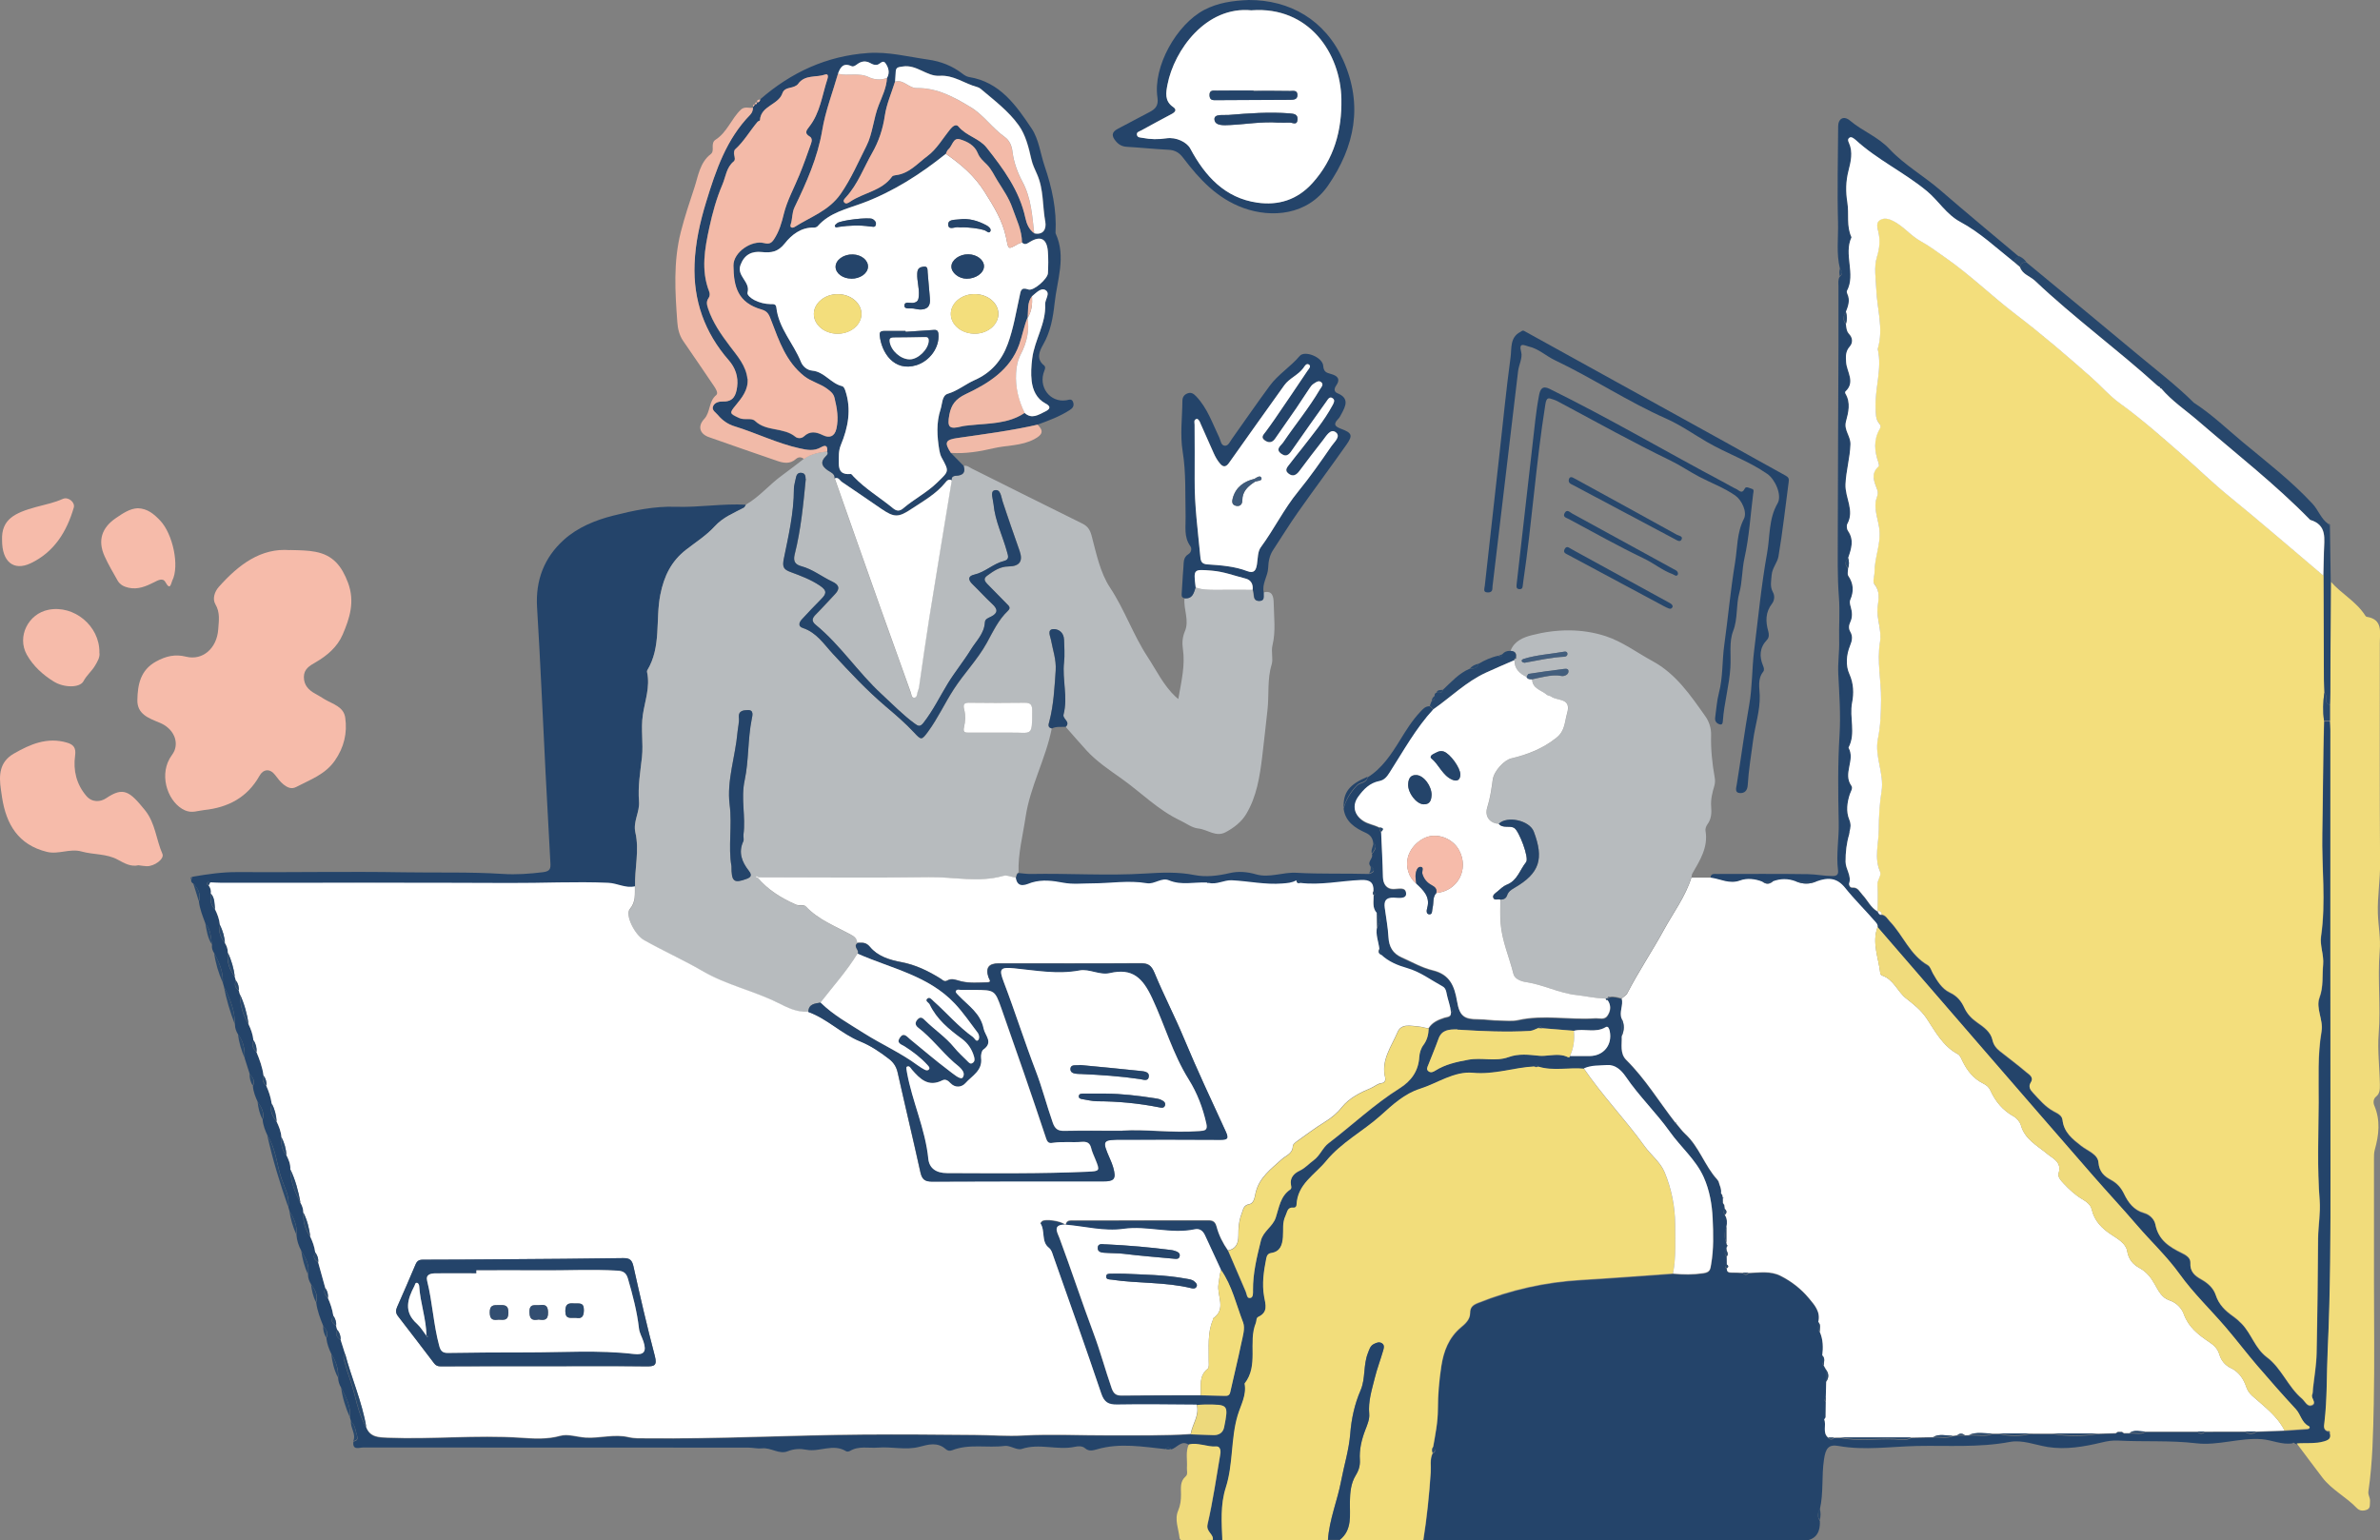 <?xml version="1.0" encoding="UTF-8"?>
<svg id="_レイヤー_2" data-name="レイヤー 2" xmlns="http://www.w3.org/2000/svg" viewBox="0 0 378.76 245.18">
  <rect x="0" y="0" width="378.76" height="245.18" fill="#808080" stroke="none"/>
  <defs>
    <style>
      .cls-1 {
        fill: #fff;
      }

      .cls-2 {
        fill: #f2dd7b;
      }

      .cls-3 {
        fill: #b7bbbe;
      }

      .cls-4 {
        fill: #f1baa8;
      }

      .cls-5 {
        fill: #24446a;
      }

      .cls-6 {
        fill: #f3de7c;
      }

      .cls-7 {
        fill: #27476c;
      }

      .cls-8 {
        fill: #324e71;
      }

      .cls-9 {
        fill: #3e5a7a;
      }

      .cls-10 {
        fill: #fdfdfd;
      }

      .cls-11 {
        fill: #f6bbaa;
      }

      .cls-12 {
        fill: #29496d;
      }

      .cls-13 {
        fill: #edd97c;
      }

      .cls-14 {
        fill: #f6f8f9;
      }

      .cls-15 {
        fill: none;
      }

      .cls-16 {
        fill: #fbfcfc;
      }

      .cls-17 {
        fill: #f0db7c;
      }

      .cls-18 {
        fill: #435e7d;
      }

      .cls-19 {
        fill: #f3baa8;
      }

      .cls-20 {
        fill: #f1dc7b;
      }
    </style>
  </defs>
  <g id="_レイヤー_1-2" data-name="レイヤー 1">
    <g>
      <path class="cls-15" d="m120.2,16.61h-.04c-.32-.02-.36.16-.3.41l-.04.1c-.64.13-1.34-.25-1.93.31-1.53,1.45-2.19,3.62-4.05,4.8-.38.24-.45.68-.44,1.12.01.42.06.88-.32,1.17-1.73,1.32-2.02,3.57-2.58,5.29-.76,2.3-1.56,4.69-2.17,7.08-1.22,4.8-.91,9.58-.56,14.38.07,1,.31,2.07.92,2.96,1.64,2.4,3.29,4.79,4.91,7.2.29.43.73,1.14.37,1.43-1.24,1-.89,2.71-1.91,3.8-1.07,1.15-.76,2.37.73,2.9,3.58,1.28,7.18,2.49,10.77,3.75,1.08.38,2.11.59,3.09-.27.39-.35.86-.34,1.28,0-1.14.87-2.26,1.78-3.43,2.61-2.01,1.44-3.6,3.41-5.76,4.66-3.74-.21-7.45.45-11.19.33-3.4-.11-6.71.59-9.96,1.41-2.85.72-5.65,1.87-7.85,3.86-3.13,2.82-4.52,6.42-4.25,10.73.54,8.82.91,17.65,1.36,26.47.24,4.73.5,9.45.76,14.18.05.86.03,1.37-1.15,1.51-2.14.26-4.29.42-6.42.28-5.25-.34-10.51-.17-15.76-.26-8.83-.15-17.66.03-26.49-.03-2.43-.02-4.79.34-7.16.74-.25.04-.3.19-.22.42-.03.29.11.48.35.62.3.95.59,1.9.89,2.85.15,1.22.61,2.35,1.03,3.49.21,1.18.37,2.37,1.05,3.4-.07.5.08.94.36,1.34.23,1.64.71,3.21,1.37,4.72.06.22.12.43.19.65.39,2.04.99,4.03,1.73,5.98,0,.59.2,1.12.52,1.61.14,1.31.53,2.56,1.04,3.77.27.85.54,1.7.81,2.54-.02.67.14,1.29.49,1.87.07.91.4,1.74.78,2.55.1.98.33,1.93.77,2.82.09.9.41,1.73.79,2.54.85,3.86,2.02,7.62,3.31,11.35.06.22.13.43.19.65.19,1.31.56,2.56,1.1,3.76.07.91.33,1.76.78,2.55.18,1.31.53,2.58,1.06,3.79,0,.58.22,1.09.51,1.58.12.98.31,1.94.79,2.83.16,1.33.64,2.57,1.15,3.81-.04.67.14,1.29.47,1.87.11.9.42,1.74.81,2.56.17,1.31.44,2.59,1.06,3.77.03.58.2,1.11.5,1.6.22,1.64.71,3.21,1.38,4.72.06.22.13.43.19.65-.12,1.08.86,2.04.37,3.16-.2,1.48.93.96,1.56.96,20.42.02,40.84.02,61.26.02.73,0,1.51.2,2.18.12,1.45-.17,2.72,1.03,4.15.45.97-.39,1.96-.42,2.94-.23,2.09.4,4.25-1.04,6.32.24.14.09.45.05.61-.05,1.42-.85,2.97-.41,4.47-.53,2.19-.18,4.41.44,6.55-.12,1.5-.39,2.89-.81,4.22.36.28.25.61.34,1.02.18,2.71-1.07,5.59-.33,8.37-.69.87-.11,1.95.73,2.71.48,2.8-.95,5.63.25,8.41-.33.53-.11,1.18-.19,1.67.23.62.54,1.3.33,1.93.15,3.62-1.04,7.23-.4,10.84-.02.3.21.62.16.93.04.94-.23,1.61-1.57,2.83-.71-.54,1.2-.2,2.47-.3,3.71-.03.46.18,1.05-.18,1.36-.96.82-.77,1.87-.76,2.9,0,.89-.09,1.72-.46,2.58-.6,1.42.07,2.87.22,4.3.06.56.67.38,1.05.38,1.41,0,2.82-.02,4.24-.03.51,0,1.03,0,1.54,0,5.6,0,11.2,0,16.8,0,.62,0,1.25,0,1.87,0,4.43,0,8.86,0,13.3,0,.58.01,1.16.04,1.73.04,19.47,0,38.95,0,58.42,0q3.08,0,2.94-3.18c.17-.62.17-1.24,0-1.86.61-2.61.25-5.31.66-7.95.27-1.71.69-2.41,2.32-2.12,4.16.73,8.31.08,12.45,0,4.92-.1,9.87.28,14.78-.64,2.02-.38,4.03.47,6.04.8,2.86.46,5.79-.04,8.65-.73.82-.2,1.66-.34,2.57-.29,4.14.22,8.28-.06,12.43.43,3.46.41,6.89-.91,10.42-.65,1.66.12,3.22.94,4.92.65l.15.04.15-.04c.11.05.22.1.33.15,1.36,1.81,2.71,3.63,4.08,5.43,1.51,1.97,3.79,3.09,5.48,4.86.47.49,1.06.48,1.6.28.63-.24.46-.85.51-1.37.05-.54-.34-.96-.26-1.53.68-4.68.76-9.41.86-14.12.13-6.44.03-12.88.03-19.31s0-12.94,0-19.41c0-.52-.01-1.07.13-1.56.66-2.35.92-4.67-.07-7.02-.2-.46-.19-1.07.29-1.46.62-.5.6-1.17.59-1.86-.04-2.72-.4-5.49-.19-8.15.35-4.39-.22-8.75.16-13.12.17-2.03-.23-4.03-.29-6.05-.08-2.62.37-5.21.35-7.84-.07-11.73-.03-23.46-.04-35.19,0-1.72.52-3.73-2.09-4.15-.09-.01-.18-.12-.23-.2-1.41-2.21-3.78-3.45-5.47-5.38-.04-2.95-.09-5.89-.13-8.84.05-.24-.04-.38-.29-.39-1.14-.82-1.54-2.19-2.47-3.18-3.4-3.67-7.36-6.7-11.18-9.88-2.49-2.07-4.84-4.33-7.57-6.12-.07-.06-.15-.12-.22-.17-2.76-2.75-5.87-5.1-8.85-7.59-5.88-4.92-11.81-9.78-17.71-14.67-.3-.45-.7-.76-1.19-.98-4.18-3.52-8.4-7-12.52-10.58-2.62-2.28-5.72-4.02-8.07-6.53-1.85-1.97-4.31-2.85-6.28-4.53-1.02-.86-1.89-.32-1.9.91-.03,5.1-.16,10.21-.02,15.3.07,2.45-.3,4.94.31,7.37-.19.41-.14.83-.05,1.26-.3.48-.19,1.02-.19,1.54,0,3.15,0,6.29,0,9.44-.03,9.99-.09,19.97-.11,29.96,0,3.36-.09,6.73.18,10.08.18,2.31-.02,4.6.04,6.9.04,1.75-.23,3.53-.14,5.32.16,3.23.4,6.48.2,9.69-.29,4.65-.23,9.31-.13,13.95.06,2.55-.44,5.08-.11,7.61.09.67-.17.92-.88.91-1.31,0-2.6-.28-3.89-.3-4.84-.08-9.68-.03-14.52-.03-.47,0-.98-.09-1,.63-1.03,0-2.05,0-3.08,0,.04-.2.03-.43.13-.6,1.22-2.11,2.55-4.18,2.1-6.82-.05-.32.11-.75.31-1.03.64-.87.67-1.85.59-2.84-.09-1.12.18-2.18.49-3.23.14-.47.15-.92.07-1.39-.4-2.23-.63-4.48-.57-6.76.03-1.08-.32-2.13-.9-2.95-2.36-3.35-4.67-6.77-8.43-8.81-2.48-1.35-4.82-3.11-7.46-3.97-3.8-1.25-7.85-1.17-11.75-.15-1.36.35-2.8.93-3.38,2.5-.49-.01-.91.14-1.23.52-.2.08-.41.16-.61.24-1.14.23-2.18.71-3.18,1.29-.58.1-1.06.35-1.44.8-1.72.73-2.92,2.11-4.24,3.35-.39.06-.86-.07-1.05.46-.23.09-.29.27-.26.5-.27.2-.46.45-.47.8-.1.25-.2.51-.3.76-.72-.05-1.11.43-1.56.9-1.27,1.34-2.23,2.89-3.19,4.46-1.39,2.27-2.84,4.5-5.18,5.96-2.93,1.22-3.91,2.51-3.81,4.99.27,2.08,1.83,3.06,3.5,3.82.78.35,1.07.82,1.21,1.54.15.65-.44,1.22-.21,1.88.28.68-.84,1.19-.23,1.91.08.44.04.86-.22,1.23-3.87-.11-7.73.03-11.6-.19-2.09-.12-4.25.86-6.38.25-1.42-.4-2.83-.52-4.19-.2-1.88.45-3.81.67-5.62.31-2.63-.52-5.19-.4-7.81-.24-6.09.38-12.18-.05-18.27.07-.62.01-1.25-.1-1.88-.15-.09-2.99.69-5.86,1.11-8.78.72-4.9,3.22-9.29,4.17-14.13.71-.36,1.48-.22,2.23-.27,1.1,1.26,2.18,2.53,3.32,3.76,1.63,1.77,3.61,3.09,5.57,4.48,3.13,2.22,5.83,5.02,9.37,6.68.94.44,1.81,1.16,2.85,1.26,1.46.15,2.78,1.44,4.36.58,1.31-.71,2.49-1.61,3.26-2.89,1.67-2.78,2.15-5.94,2.54-9.09.31-2.48.55-4.97.84-7.45.28-2.41-.07-4.86.67-7.27.27-.89-.12-2.04.13-3.05.54-2.24.23-4.5.19-6.74-.01-.77-.09-2.1-1.62-1.66-.33-1.41.65-2.57.7-3.93.04-.97.22-1.98.79-2.85,1.3-1.97,2.53-3.99,3.89-5.92,2.56-3.64,5.22-7.2,7.78-10.84,1.03-1.47.89-1.86-.8-2.5-.98-.37-1.38-.71-.52-1.59.22-.22.36-.52.51-.79.69-1.27,1.31-2.52-.63-3.31-.56-.23-.53-.73-.22-1.18.78-1.11.19-1.61-.84-1.89-.67-.18-1.13-.31-1.2-1.29-.1-1.37-2.94-2.51-3.74-1.57-1.47,1.73-3.44,2.94-4.78,4.76-2.04,2.79-4.02,5.64-6.02,8.46-.3.43-.56,1.08-1.07,1.07-.67-.01-.69-.8-.93-1.3-1.09-2.26-1.89-4.69-3.68-6.56-.39-.41-.79-.7-1.38-.47-.54.21-.81.6-.81,1.21-.02,2.68-.39,5.36.04,8.02.56,3.44.38,6.9.47,10.36.04,1.58-.31,3.26.75,4.72.3.41.13,1.02-.29,1.27-.88.53-.75,1.39-.81,2.16-.12,1.41-.17,2.83-.28,4.24-.03.41.14.57.5.64-.19,1.76.81,3.5.05,5.27-.38.88-.44,1.86-.31,2.78.38,2.57-.22,5.05-.65,7.54-.03.15-.05.29-.08.44-.15-.12-.3-.24-.44-.37-1.93-1.82-3.06-4.23-4.48-6.39-2.27-3.47-3.62-7.46-5.94-10.97-1.6-2.43-2.19-5.49-2.96-8.35-.23-.85-.6-1.43-1.45-1.85-5.88-2.89-11.74-5.84-17.6-8.76-.41-.2-.78-.56-1.3-.41-.68-.69-1.36-1.38-2.04-2.07,2.31.15,4.59-.23,6.79-.74,2.15-.51,4.44-.35,6.49-1.45,1.25-.67,1.57-1.26.51-2.3,1.77-.65,3.55-1.3,5.15-2.34.43-.28.7-.62.54-1.18-.21-.7-.65-.43-1.13-.36-2.61.39-4.51-2.19-3.46-4.73.14-.34.19-.62-.08-.84-1.3-1.04-.66-2.35-.13-3.28,1.18-2.08,1.58-4.3,1.83-6.59.4-3.69,1.87-7.36.18-11.09-.02-.05-.03-.1-.03-.15.21-3.66-.55-7.15-1.73-10.58-.69-2.01-.94-4.3-2.07-6-2.46-3.67-5.05-7.42-9.98-8.2-.35-.05-.7-.27-.98-.49-1.64-1.28-3.46-2-5.56-2.29-3.17-.44-6.27-1.27-9.52-1.04-6.58.47-12.23,3.07-17.16,7.37-.27.06-.6.06-.48.49l-.03.02c-.26-.07-.35.02-.28.28ZM46.14,87.55c-4.64-.39-8.19,2.33-11.32,5.84-.68.76-1.06,1.91-.55,2.78.77,1.33.54,2.68.45,3.98-.21,3.06-2.52,5.01-5.11,4.36-1.75-.44-3.22-.09-4.77.76-2.51,1.37-2.94,3.69-2.99,6.13-.05,2.29,1.86,2.92,3.57,3.63,1.99.83,2.99,2.69,2.35,4.39-.18.48-.55.89-.8,1.34-1.67,3-.11,7.08,2.46,8.21,1.1.49,2.05.05,3.06-.05,3.8-.39,6.86-2,8.79-5.44.61-1.09,1.68-1.19,2.49-.14.42.55.82,1.1,1.35,1.52.59.46,1.23.8,2.03.38,2.2-1.17,4.58-1.96,6.13-4.19,1.47-2.13,2-4.39,1.65-6.84-.25-1.75-1.98-2.15-3.26-2.91-.49-.29-.97-.61-1.48-.88-1.09-.58-1.85-1.38-1.84-2.7.01-1.25.95-1.78,1.86-2.31,1.86-1.07,3.47-2.45,4.31-4.41,1.14-2.62,1.98-5.25.85-8.27-.98-2.62-2.35-4.39-5.21-4.92-1.21-.22-2.39-.24-4.03-.28Zm-24.1,50.19c.47.06.88.14,1.3.15,1.23.03,2.85-1.18,2.51-1.95-1-2.29-1.13-4.93-2.76-6.94-2.47-3.05-3.45-3.8-6.2-1.93-.94.63-2.25.69-3.16-.38-1.57-1.85-2.1-4.05-1.78-6.39.17-1.2-.2-1.76-1.29-2.08-3.14-.92-5.83.24-8.46,1.75-2.32,1.33-2.39,3.48-2.05,5.76.06.41.12.82.18,1.24.67,4.25,2.56,7.52,7.14,8.64,1.85.46,3.64-.58,5.51-.06,1.89.53,3.99.33,5.74,1.29,1.09.6,2.08,1.19,3.32.9Zm214.24-44.35c-.03.4-.24.87.47.9.53.02.79-.18.78-.72,0-.21.04-.42.06-.63,1.34-11.28,2.67-22.57,4.02-33.85.12-1.03.74-2.14.5-3.04-.46-1.71.54-1.06,1.18-.91,1.57.36,2.75,1.51,4.17,2.18,6.02,2.87,11.59,6.59,17.71,9.3,2.28,1.01,4.36,2.48,6.53,3.74,3.12,1.82,6.58,2.99,9.58,5.07,1.21.84,2.38,3.37,1.63,4.68-1.43,2.48-1.19,5.25-1.66,7.86-.93,5.17-1.43,10.42-2.08,15.64-.35,2.85-.28,5.81-.77,8.55-.75,4.23-1.31,8.49-1.99,12.72-.09.54-.36,1.31.53,1.35.69.02,1.17-.34,1.22-1.28.14-2.4.55-4.77.86-7.15.31-2.37,1.11-4.66,1.05-7.12-.03-1.21-.38-2.63.56-3.78.19-.24.11-.6-.02-.91-.64-1.51-.57-2.91.62-4.16.35-.37.34-.87.2-1.34-.44-1.56-.48-3.02.6-4.42.34-.45.47-1.21.14-1.81-.51-.91-.28-1.84-.2-2.77.09-1.09.92-1.97,1.08-2.93.67-3.94,1.09-7.92,1.63-11.88.06-.48-.02-.72-.49-.98-3.23-1.76-6.43-3.58-9.64-5.36-10.64-5.89-21.29-11.76-31.93-17.65-.32-.18-.43.03-.65.14-1.7.87-1.37,2.62-1.55,4-.7,5.16-1.2,10.35-1.78,15.52-.78,7.01-1.56,14.01-2.34,21.02ZM198.72,0c-2.63.11-4.89.44-7.08,1.6-4.41,2.33-8.17,9.04-7.44,13.95.19,1.28-.31,1.83-1.3,2.33-1.68.85-3.32,1.78-5,2.64-1.06.54-1.01,1.18-.31,1.99.48.55,1.02.83,1.76.88,2.2.13,4.39.36,6.59.47,1.03.05,1.7.43,2.35,1.28,2.58,3.4,5.38,6.47,9.63,8,4.4,1.58,10.14,1.21,13.44-3.6,4.24-6.18,5.58-12.81,2.41-19.92C210.89,3.14,205.23-.02,198.72,0Zm42.65,92.93c0,.25-.18.8.43.84.61.04.51-.53.58-.92.02-.1.02-.21.04-.31,1.39-9.36,2.02-18.81,3.51-28.17.21-1.3.6-1,1.29-.78.4.12.77.33,1.14.53,5.78,3.1,11.52,6.29,17.43,9.15,1.6.77,3.08,1.79,4.65,2.62,1.9,1,3.93,1.73,5.71,2.97,1.04.73,1.94,2.62,1.38,3.72-1.14,2.22-1.02,4.66-1.41,6.99-.73,4.36-1.12,8.76-1.72,13.14-.35,2.52-.2,5.1-.85,7.59-.33,1.26-.4,2.59-.59,3.89-.08.56.17.92.68,1.09.46.15.52-.21.54-.53.2-2.87,1.03-5.64,1.2-8.53.11-1.94-.23-4.07.43-5.76.79-2.03.43-4.11,1-6.14.47-1.69.4-3.66.82-5.54.74-3.32.94-6.76,1.37-10.15.04-.3.2-.72-.18-.82-.37-.1-.95-.48-1.14-.07-.47,1-.93.28-1.36.09-.62-.28-1.2-.65-1.81-.97-9.33-4.95-18.44-10.31-27.92-14.98-1.15-.57-1.48.11-1.65.97-.26,1.34-.45,2.69-.61,4.05-.99,8.62-1.97,17.25-2.96,26.02Zm-219.46-12.03c-1.29.05-2.36.81-3.44,1.54-2.3,1.55-2.96,3.6-1.84,6.09.6,1.33,1.35,2.59,2.07,3.87.38.68,1.03,1,1.78,1.16,1.48.32,2.75-.24,4.02-.87.6-.3,1.4-.79,1.82-.02.79,1.45.9.12,1.08-.24,1.19-2.31.11-7.45-1.94-9.59-.96-1-1.97-1.89-3.55-1.94Zm-6.11,22.92c.04-4.19-4.03-7.55-8.09-6.77-3.24.63-5.06,4.28-3.47,7.14,1.01,1.81,2.55,3.21,4.3,4.29,1.65,1.02,4.15,1.01,4.72-.05.51-.95,1.33-1.6,1.85-2.49.4-.67.83-1.36.68-2.13ZM.33,86.01c0,3.38,1.82,4.93,4.55,3.65,3.74-1.76,5.74-5.01,6.86-8.86.26-.87-.91-1.77-1.74-1.39-1.39.64-2.86.91-4.32,1.31-3.26.9-5.51,1.91-5.35,5.29Zm266.72,5.34c0-.5-.4-.61-.71-.78-5.38-2.96-10.76-5.91-16.15-8.85-.35-.19-.82-.74-1.18-.06-.35.65.28.75.68.96,3.97,2.13,7.9,4.34,11.97,6.29,1.55.75,2.91,1.87,4.55,2.48.29.11.63.53.86-.05Zm-16.81-15.36c-.32-.11-.47.03-.54.24-.22.65.31.81.71,1.02,5.36,2.85,10.73,5.7,16.09,8.55.37.2.85.56,1.1.09.29-.56-.43-.61-.73-.77-5.32-2.95-10.66-5.87-16-8.8-.23-.13-.46-.24-.63-.33Zm15.95,20.57c-.03-.38-.34-.51-.61-.66-5.16-2.83-10.32-5.67-15.48-8.49-.33-.18-.75-.61-1.08-.06-.37.62.18.77.6,1,5.04,2.69,10.08,5.4,15.11,8.1.28.15.56.29.85.4.29.11.5,0,.6-.3Z"/>
      <path class="cls-5" d="m30.61,139.56c2.37-.4,4.72-.76,7.16-.74,8.83.06,17.66-.12,26.49.03,5.25.09,10.51-.08,15.76.26,2.14.14,4.28-.02,6.42-.28,1.18-.15,1.2-.66,1.15-1.51-.26-4.73-.52-9.45-.76-14.18-.45-8.82-.82-17.65-1.36-26.47-.26-4.31,1.13-7.91,4.25-10.73,2.2-1.99,5.01-3.14,7.85-3.86,3.25-.82,6.56-1.53,9.96-1.41,3.74.12,7.45-.54,11.19-.33-.11.17-.19.42-.35.5-1.63.86-3.32,1.51-4.64,2.97-1.31,1.44-3.02,2.52-4.57,3.73-2.33,1.82-3.48,4.16-4.07,7.1-.81,4.02.19,8.35-2.1,12.1-.05.08-.04.21-.01.31.5,2.32-.35,4.52-.68,6.76-.33,2.26.1,4.52-.14,6.73-.26,2.35-.67,4.68-.47,7.04.15,1.71-.97,3.21-.58,4.94.66,2.88-.13,5.76-.05,8.64-1.49.35-2.81-.5-4.27-.56-5.25-.23-10.49.05-15.74.03-15.24-.07-30.48-.03-45.73-.03-.63,0-1.26-.04-1.89-.07-.16-.17-.35-.21-.47,0-.12.22.04.35.23.43.31.4.44.84.38,1.34-.17.92-.09,1.77.64,2.45.4.81.71,1.64.8,2.54-.34,1.11.15,1.98.77,2.83.32.48.5,1.01.5,1.59-.24,1.43.24,2.65,1.08,3.78.06.21.13.43.19.64-.38.67-.05,1.15.45,1.57.06.21.13.42.19.64.02,1.7.45,3.29,1.37,4.73.38.81.71,1.64.78,2.55-.41.77-.04,1.34.48,1.87.5,1.23.96,2.47,1.14,3.8-.38.66-.02,1.12.42,1.57.41.91.73,1.85.87,2.85-.39,1.12.1,2,.77,2.84.39.81.71,1.63.79,2.54-.14,1.05.05,2.02.78,2.83.36.72.68,1.45.63,2.28-.02,1.93.74,3.63,1.6,5.3.29.49.46,1.02.47,1.59-.13,1.4.27,2.65,1.08,3.78.39.81.69,1.64.81,2.54-.53.72-.09,1.16.46,1.56.38,1.37.76,2.74,1.14,4.11-.4.66-.03,1.13.41,1.57.41.91.73,1.85.87,2.84-.6.73-.13,1.17.43,1.58.06.21.11.43.17.64-.32.7-.09,1.21.55,1.57.23.74.47,1.49.7,2.23-.47.48-.16.95-.04,1.45.44,1.71,1.12,3.33,1.55,5.06.43,1.75.89,3.57,1.85,5.16.6,1.7,2.07,1.68,3.49,1.73,7.02.28,14.03-.46,21.05,0,2.1.14,4.21.29,6.36-.3,1.22-.34,2.68.2,4.04.28,2.29.14,4.55-.61,6.85-.06.9.22,1.88.17,2.82.18,11.5.11,22.99-.5,34.48-.6,5.92-.05,11.85,0,17.77.06,2.57.03,5.17.23,7.7.09,4.62-.25,9.22,0,13.82-.02,4.28-.02,8.57.07,12.84-.21,1.2.04,2.39.08,3.59.12.91.03,1.54-.4,1.71-1.27.71-3.61.69-3.61-3.1-3.59-.41,0-.83.05-1.24.07-4.21-.02-8.41-.11-12.62-.02-1.43.03-2.09-.34-2.57-1.77-2.47-7.32-5.06-14.59-7.63-21.87-.16-.47-.25-.96-.73-1.34-1.22-.97-.53-2.68-1.31-3.86-.03-.05.13-.27.25-.36.51-.4,3-.04,3.62.52-2.02,0-1.19,1.26-.86,2.14,1.88,5.05,3.56,10.18,5.45,15.23,1.06,2.83,1.85,5.79,2.85,8.66.29.82.66,1.19,1.56,1.18,4.2-.05,8.41-.04,12.62-.05,1.25.03,2.51.07,3.76.09.43,0,.8,0,.92-.58.56-2.59,1.22-5.16,1.75-7.75.23-1.11.66-2.42.29-3.37-1.09-2.8-1.74-5.81-3.5-8.34-.86-1.84-1.72-3.69-2.56-5.53-.32-.71-.85-1.1-1.62-.93-3.79.81-7.54-.62-11.36-.07-3.04.43-6.1-.4-9.15-.66.15-.72.74-.64,1.25-.64,7.15,0,14.31,0,21.46-.02.77,0,1.1.26,1.3,1.01.36,1.37,1,2.63,1.82,3.8.93,2.17,1.87,4.34,2.8,6.51.17.4.16,1.11.72,1.01.49-.09.44-.77.43-1.23-.03-2.7.61-5.28,1.25-7.87.38-1.54,1.88-2.24,2.36-3.66.55-1.62.73-3.43,2.33-4.51.24-.16.15-.47.1-.73-.21-1.15.53-1.85,1.37-2.25.89-.42,1.49-1.13,2.25-1.68,1.01-.73,1.41-1.98,2.36-2.7,3.79-2.9,7.26-6.2,11.32-8.75,1.82-1.14,2.99-2.72,3.12-4.98.04-.65.27-1.39.66-1.9.61-.81.8-1.68.84-2.63.58-.96,1.52-1.35,2.53-1.68.42-.14,1.11-.07,1.03-.86.38-.26.29-.46-.08-.63-.15-.55-.27-1.11-.44-1.65-.2-.63-.15-1.46-.78-1.81-1.86-1.02-3.57-2.32-5.67-2.93-1.49-.43-2.95-1.02-4.12-2.13,0-.35.06-.72-.3-.96-.14-1.15-.63-2.26-.37-3.46.51-.75.64-1.5-.04-2.23-.76-.85-.47-1.88-.5-2.85.3-.22.27-.42-.03-.61.08-1.42-.58-1.84-1.98-1.78-3.24.14-6.46.87-9.72.46-.05-.33-.09-.68-.57-.41-.69.4-1.44.44-2.22.51-2.71.22-5.36-.39-8.04-.51-1.27-.06-2.41.74-3.69.41-.08-.14-.17-.18-.29-.05-2.01-.11-4.04.48-6.04-.36-1.17-.49-2.31.67-3.49.47-2.92-.5-5.83.01-8.74.02-1.52,0-3.08.18-4.55-.1-1.72-.33-3.31-.56-5.06-.03-.69.21-2.23,1.12-2.53-.78.09-.32.08-.69.46-.85.63.05,1.25.16,1.88.15,6.09-.12,12.19.31,18.27-.07,2.62-.16,5.18-.28,7.81.24,1.8.36,3.74.13,5.62-.31,1.36-.32,2.78-.21,4.19.2,2.13.61,4.28-.37,6.38-.25,3.87.22,7.74.08,11.61.19.97-.25.97-.67.22-1.23-.61-.72.5-1.23.23-1.91.4-.59,1.02-1.15.21-1.88-.14-.72-.43-1.19-1.21-1.54-1.66-.75-3.22-1.73-3.5-3.82.36-1.41,1.08-2.56,2.08-3.63.53-.56,1.58-.39,1.73-1.36,2.33-1.46,3.78-3.69,5.18-5.96.96-1.56,1.92-3.11,3.19-4.46.44-.47.83-.95,1.56-.9.19.19.38.38.57.57-2.8,3.04-4.77,6.65-6.98,10.09-.42.65-.83,1.18-1.63,1.34-1.5.29-2.48,1.3-3.34,2.47-1.02,1.4-.67,2.9.78,3.85.81.53,1.77.62,2.6,1.08-.02.26,0,.51.25.68.1,2.4.24,4.81.29,7.21.03,1.13.63,1.87,1.61,1.88.89.01,2.06-.43,2.08.77.02.89-1.3.63-1.99.62-1.25-.03-1.55.54-1.41,1.6.2,1.56.51,3.12.59,4.68.08,1.54.71,2.6,2.1,3.21,1.63.72,3.21,1.65,4.92,2.05,2.75.66,3.48,2.5,3.9,4.96.39,2.32,1.11,2.85,3.36,2.84,1.15,0,2.27.2,3.4.2.99,0,2.02.14,2.96-.07,4.06-.91,8.15,0,12.21-.28.71-.05,1.52.32,2.02-.45.51-.78.58-1.62.01-2.43,0-.09,0-.18-.02-.28h-.01c.11-.08.23-.16.35-.25.65-.12,1.27.07,1.89.24.3,1.08-.45,2.16.01,3.24,0,.94,0,1.87,0,2.81.05,1.29-.32,2.69.73,3.73,3.04,3.01,5.23,6.67,7.84,10.01.02.06.05.09.11.11.47.55.9,1.16,1.43,1.65,2.21,2.04,3.07,5.03,5.06,7.22.08.11.16.21.23.32.15.62.51,1.2.4,1.88.07.11.14.21.21.32l.09.44v.1c0,.24,0,.48.01.72.07.1.15.21.22.31.03.22.05.43.08.65-.49.32-.08.63.01.95.38.6.37,1.25.25,1.91-.4.83-.39,1.66,0,2.49.02.12.05.24.07.36,0,.09,0,.18,0,.26-.02.12-.04.24-.06.36-.35.42-.37.84.04,1.24,0,.43,0,.85.01,1.28-.31.21-.31.41,0,.62-.03.54.29.65.76.64.6-.01,1.2.03,1.8.05.3.33.61.34.92.01,1.71-.04,3.44-.37,5.06.45,1.74.87,3.26,2.05,4.5,3.54.91,1.09,1.93,2.2,1.51,3.84.06.53-.18,1.1.25,1.56.53,1.21.56,2.48.39,3.77.05.54-.2,1.12.25,1.6l.37.66c0,.64,0,1.27.01,1.91-.02.84-.05,1.67-.07,2.51-.28.2-.28.41,0,.61,0,.85-.02,1.7-.03,2.55-.07.11-.15.22-.22.32.38.93-.33,2.1.64,2.9.31.31.61.31.91,0,.33,0,.65,0,.98-.01,2.84.59,5.72.13,8.58.23.91.03,1.88.3,2.76-.23,1.16-.02,2.31-.04,3.47-.07,1.05-.08,2.13.24,3.15-.21l.69-.09c.4,0,.8,0,1.2,0,.21,0,.43,0,.64-.01,1.26-.11,2.56.28,3.8-.24.33,0,.65,0,.98,0,1.68.39,3.35.41,5.02-.01,1.17,0,2.34,0,3.5.01,2.41.41,4.82.41,7.23,0,.94-.03,1.89-.05,2.83-.08.11-.08.22-.16.34-.23.22,0,.44,0,.65,0,.11.08.22.15.33.23.29,0,.59,0,.88,0,.85-.09,1.74.27,2.55-.24,2.75,0,5.5,0,8.24,0,.41.35.82.35,1.23,0,2.12,0,4.23,0,6.35-.01.62.4,1.24.4,1.87,0,1.48-.05,2.96-.1,4.44-.16,1.2-.08,2.4-.16,3.6-.24.35-.02.55-.31.25-.45-1.15-.57-1.28-1.87-2.06-2.71-2.12-2.29-4.18-4.63-6.21-7-1.7-1.99-3.29-4.08-4.99-6.07-2.42-2.81-5.13-5.41-7.28-8.41-2.03-2.83-4.56-5.18-6.8-7.79-2.28-2.66-4.69-5.24-7-7.89-11.46-13.17-22.86-26.38-34.29-39.58.07-.35-.13-.58-.35-.83-1.59-1.83-3.32-3.52-4.83-5.42-1.23-1.55-2.59-1.75-4.58-1-1.07,0-2.14,0-3.21,0-1.25-.51-2.5-.5-3.76,0-.54,0-1.08,0-1.62,0-1.16-.46-2.46-.61-3.53-.21-1.72.65-3.15-.24-4.7-.44.01-.72.53-.63,1-.63,4.84,0,9.68-.04,14.52.03,1.29.02,2.58.3,3.89.3.7,0,.96-.24.88-.91-.32-2.54.17-5.06.11-7.61-.1-4.64-.16-9.3.13-13.95.2-3.22-.04-6.46-.2-9.69-.09-1.79.19-3.56.14-5.32-.06-2.3.14-4.59-.04-6.9-.26-3.34-.18-6.72-.18-10.08.02-9.99.07-19.97.11-29.96.01-3.15,0-6.29,0-9.44,0-.52-.1-1.06.19-1.54.51-.4.47-.82.05-1.26-.61-2.43-.25-4.92-.31-7.37-.14-5.1-.01-10.2.02-15.3,0-1.23.88-1.77,1.9-.91,1.97,1.68,4.44,2.55,6.28,4.53,2.35,2.51,5.44,4.26,8.07,6.53,4.13,3.58,8.34,7.06,12.52,10.58-.41.17-.67.48-.82.9-2.77-2.19-5.37-4.66-8.49-6.34-2.24-1.2-3.47-3.39-5.36-4.94-3.61-2.98-7.89-4.97-11.33-8.14-.08-.07-.17-.13-.25-.19-.22-.15-.44-.33-.71-.14-.34.23-.23.51-.08.82.68,1.47.3,3.02-.07,4.42-.45,1.73-.46,3.35-.18,5.09.29,1.82-.19,3.74.66,5.51-1.31,2.76.73,5.82-.74,8.57-.06.11.01.32.08.45.47,1.01.13,1.94-.24,2.87-.54.64-.5,1.27,0,1.9.08.57.08,1.14.52,1.61.6.63.6,1.43.09,2.01-.69.78-.63,1.6-.57,2.49.11,1.56,1.52,3.15-.12,4.67-.05.05-.04.23,0,.3.89,1.48.47,3.01.09,4.49-.35,1.35.76,2.29.72,3.61-.08,2.15-.71,4.2-.79,6.36-.09,2.13,1.49,4.17.28,6.33-.15.26-.08.8.11,1.07,1.02,1.46.53,2.89.03,4.33-.61.53-.53,1.07,0,1.6,0,.41-.17.94.02,1.22.86,1.26.91,2.51.31,3.87-.13.29-.02.73.08,1.07.24.83.31,1.65-.07,2.45-.24.51-.29,1.02,0,1.51.46.77.27,1.5-.04,2.26-.6,1.47-.7,3.16-.11,4.45.71,1.56.73,3.14.45,4.55-.48,2.41.64,4.9-.58,7.21,1.13,1.94-.95,4.11.46,6.06.28.38-.1.9-.25,1.35-.45,1.32-.61,2.77-.1,4,.33.8.23,1.34.04,2.01-.04.03-.1.06-.1.08.01.08.05.15.08.22-.45,1.44-.62,2.92-.6,4.44.01,1.19.99,2.2.56,3.47-.04.12.08.67.52.63.9-.07,1.15.66,1.64,1.18.81.86,1.29,2.02,2.38,2.63h0c.15.26.24.6.67.51.65.1.91.68,1.3,1.09,2.12,2.23,3.2,5.34,6.04,6.96.39.23.55.87.81,1.33.68,1.2,1.44,2.44,2.68,3.02,1.16.54,1.82,1.36,2.31,2.43.45.99,1.16,1.72,2.05,2.34,1.03.72,2.14,1.5,2.43,2.79.18.82.59,1.31,1.17,1.77,1.4,1.11,2.84,2.17,4.19,3.33.46.39,1.29.82.75,1.66-.46.73-.07,1.19.36,1.66,1,1.07,1.93,2.21,3.27,2.93.57.31,1.33.63,1.41,1.39.21,1.97,1.59,3.02,2.99,4.12,1.01.79,2.62,1.31,2.73,2.64.12,1.5.95,2.2,1.97,2.75,1.01.54,1.64,1.28,2.1,2.24.68,1.41,1.57,2.59,3.18,3.04.93.26,1.65,1.02,1.81,1.84.47,2.46,2.21,3.57,4.21,4.54.64.31,1.41.77,1.36,1.57-.1,1.41.75,2.08,1.76,2.64,1.06.59,1.92,1.39,2.28,2.5.49,1.51,1.52,2.48,2.73,3.34.52.37.98.77,1.42,1.23,1.54,1.61,2.1,3.9,3.99,5.31,2.33,1.74,3.34,4.7,5.57,6.58.49.42.84,1.36,1.59,1.05.84-.35-.2-1.09.04-1.67.11-.28.09-.62.12-.93.2-1.87.54-3.74.58-5.61.14-6.14.18-12.27.24-18.41.02-1.99.4-4.03.25-5.95-.41-5.21-.19-10.4-.16-15.59.02-3.79-.19-7.58.46-11.36.31-1.8-.95-3.67-.33-5.35.66-1.77.41-3.5.58-5.24.15-1.53-.54-3.05-.33-4.51.8-5.49.09-10.98.2-16.47.11-5.94.11-11.88.28-17.82.31,0,.63,0,.94,0,.02.47.06.94.06,1.41,0,23.56-.02,47.12.02,70.67.02,9.39,0,18.78-.45,28.16-.18,3.82-.07,7.66-.52,11.47-.07.58-.21,1.19.61,1.37.09.1.17.2.26.3.19.74-.06,1.06-.84,1.3-1.49.47-2.99.24-4.47.36-.11-.05-.22-.1-.33-.15-.1-.15-.2-.15-.3,0-1.7.29-3.25-.52-4.92-.65-3.53-.26-6.97,1.06-10.42.65-4.15-.49-8.29-.21-12.43-.43-.91-.05-1.75.09-2.57.29-2.86.69-5.79,1.19-8.65.73-2.01-.33-4.02-1.18-6.04-.8-4.91.92-9.86.54-14.78.64-4.14.09-8.29.74-12.45,0-1.63-.29-2.06.4-2.32,2.12-.41,2.64-.05,5.33-.66,7.95-.41.62-.41,1.24,0,1.86q.14,3.18-2.94,3.18c-19.47,0-38.95,0-58.42,0-.58,0-1.16-.03-1.73-.04.57-3.58.94-7.18,1.18-10.8.07-1.02-.17-2.08.31-3.06.51-.28.48-.6.07-.95.35-2,.75-3.97.76-6.03,0-2.29.21-4.61.55-6.88.36-2.35,1.17-4.53,3.12-6.16.66-.56,1.47-1.25,1.46-2.3-.01-.89.44-1.26,1.21-1.57,5.28-2.12,10.76-3.34,16.44-3.67,4.89-.28,9.77-.67,14.65-1.01,1.61.15,3.18.17,4.81-.07,1.11-.16,1.1-.64,1.25-1.44.42-2.42.35-4.86.24-7.28-.1-2.24-.5-4.51-1.42-6.56-1.24-2.78-3.64-4.77-5.39-7.23-2.16-3.03-4.89-5.65-7-8.75-.78-1.14-1.73-1.95-2.98-1.86-1.22.09-2.52,0-3.7.53-2.41-.22-4.87.42-7.26-.33-.2-.39-.42-.41-.64-.02-3.25.17-6.36,1.33-9.73,1.01-3.02-.28-5.65,1.66-8.47,2.55-2.42.77-4.29,2.49-6.23,4.24-2.79,2.52-6.22,4.26-8.7,7.27-1.79,2.18-4.54,3.64-4.69,6.92-.01.32-.2.51-.49.48-.99-.1-.98.71-1.27,1.3-.53,1.1-.32,2.27-.41,3.4-.1,1.23-.41,2.3-1.87,2.52-.5.08-.69.4-.78.86-.4,2.02-.71,4.05-.34,6.09.23,1.29.64,2.48-.92,3.21-.37.17-.26.65-.4.98-1.27,3.09.5,6.74-1.79,9.64.35,1.86-.62,3.42-1.11,5.1-1.1,3.74-.68,7.73-1.88,11.46-.88,2.73-.66,5.56-.55,8.37-.51,0-1.02,0-1.54,0,.19-.97-1.11-1.28-.83-2.51.85-3.69,1.39-7.45,2.03-11.19.09-.55-.02-1.23-.67-1.19-1.47.11-2.86-.67-4.33-.31-1.22-.86-1.88.48-2.83.71-.29-.39-.6-.41-.93-.04-3.61-.38-7.23-1.02-10.84.02-.63.18-1.31.39-1.93-.15-.49-.42-1.14-.34-1.67-.23-2.78.58-5.6-.61-8.41.33-.76.26-1.84-.59-2.71-.48-2.78.36-5.66-.38-8.37.69-.41.16-.74.07-1.02-.18-1.33-1.16-2.72-.75-4.22-.36-2.15.56-4.37-.06-6.55.12-1.5.12-3.05-.32-4.47.53-.16.1-.47.14-.61.05-2.06-1.28-4.22.16-6.32-.24-.99-.19-1.97-.16-2.94.23-1.43.58-2.69-.62-4.15-.45-.66.08-1.45-.12-2.18-.12-20.42,0-40.84,0-61.26-.02-.63,0-1.77.52-1.56-.96.53-.04.77-.39.61-.83-.29-.79-.26-1.72-.98-2.33-.06-.22-.13-.43-.19-.65.2-1.77-.62-3.24-1.38-4.72-.3-.49-.47-1.02-.5-1.6.11-1.39-.33-2.62-1.06-3.77-.4-.81-.71-1.65-.81-2.56.4-.76.03-1.33-.47-1.87-.5-1.23-.98-2.47-1.15-3.81.34-1.11-.13-1.99-.79-2.83-.29-.49-.51-1-.51-1.58.34-1.46-.35-2.63-1.06-3.79-.44-.8-.71-1.64-.78-2.55.19-1.42-.39-2.61-1.1-3.76-.06-.22-.13-.43-.19-.65.28-1.63-.57-3.03-1.05-4.45-.79-2.29-.9-4.81-2.25-6.91-.38-.81-.71-1.64-.79-2.54.34-1.1-.16-1.98-.77-2.82-.38-.82-.71-1.64-.78-2.55.4-.77.04-1.34-.49-1.87-.27-.85-.54-1.7-.81-2.54.03-1.36-.15-2.67-1.04-3.77-.31-.49-.51-1.02-.52-1.61.02-2.16-.74-4.1-1.73-5.98-.06-.22-.12-.43-.19-.65.09-1.73-.56-3.25-1.37-4.72-.28-.4-.42-.84-.36-1.34-.2-1.18-.15-2.43-1.05-3.4-.42-1.14-.89-2.27-1.03-3.49.37-1.16-.11-2.05-.89-2.85-.24-.13-.38-.33-.35-.62.07-.14.15-.28.22-.42Zm219.16,28.75c.03-.07.05-.14.07-.22,1.05,0,2.1.01,3.16,0,2.22-.03,3.62-1.79,3.18-3.96-.08-.38-.26-.87-.64-.64-1.62.99-3.41.16-5.07.58-1.68-.14-3.36-.27-5.04-.41-.19-.31-.4-.33-.62-.03-.44.16-.87.43-1.32.46-3.78.22-7.56.05-11.33-.19-.09-.02-.18-.04-.28-.06-1.23.01-2.42.03-2.94,1.5-.49,1.38-1.07,2.73-1.6,4.1-.14.37-.44.8.07,1.11.36.22.71.04,1.03-.15,1.61-1.01,3.39-1.38,5.24-1.73,2.14-.4,4.33.33,6.38-.41,1.67-.6,3.27-.38,4.93-.22.57.06,1.15-.03,1.72-.08,1-.09,1.99-.16,2.92.34l.08.04.08-.04Z"/>
      <path class="cls-3" d="m162.11,138.86c-.38.16-.37.53-.46.85-.67-.11-1.4-.45-1.99-.28-3.94,1.11-7.91.14-11.85.2-9.04.14-18.08.03-27.12.03-.1-.08-.21-.16-.32-.22,0,0-.08.1-.13.15.12.05.25.1.37.15,1.66,1.98,3.8,3.29,6.12,4.31.5.22,1.17-.14,1.63.35,1.95,2.05,4.55,3.05,6.96,4.35.57.31,1.11.61,1.13,1.35-.8.58.38,1.13.02,1.7-1.71,2.78-3.89,5.21-5.89,7.79-.92.15-1.92.2-1.96,1.5-1.78.12-3.24-.64-4.81-1.42-3.85-1.91-8.12-2.8-11.9-5.01-3.05-1.78-6.31-3.22-9.39-4.97-1.5-.85-3.04-4-2.27-4.93.98-1.18.79-2.37.82-3.63-.08-2.88.71-5.76.05-8.64-.4-1.73.72-3.23.58-4.94-.2-2.35.21-4.69.47-7.04.24-2.21-.2-4.47.14-6.73.33-2.24,1.18-4.43.68-6.76-.02-.1-.03-.23.01-.31,2.29-3.75,1.29-8.08,2.1-12.1.59-2.94,1.74-5.28,4.07-7.1,1.55-1.21,3.26-2.29,4.57-3.73,1.33-1.46,3.02-2.11,4.64-2.97.16-.08.23-.33.35-.5,2.17-1.25,3.75-3.22,5.76-4.66,1.17-.84,2.29-1.74,3.43-2.61,1.1-.79,2.39-1.03,3.69-1.19.25.36-.03.59-.23.8-.88.9-.62,1.54.34,2.21.44.31,1.14.52,1.1,1.29,2.41,6.84,4.82,13.68,7.24,20.52,1.61,4.52,3.25,9.04,4.86,13.56.12.34.11.85.55.83.42-.02.42-.53.52-.88.07-.25.19-.49.23-.74.54-3.65,1.04-7.31,1.62-10.96,1.18-7.34,2.4-14.67,3.6-22.01-.09-.83.67-.7,1.04-.76,1.01-.17,1.1-.74.87-1.54.52-.15.89.2,1.3.41,5.87,2.92,11.72,5.87,17.6,8.76.85.42,1.22,1.01,1.45,1.85.77,2.87,1.36,5.93,2.96,8.35,2.32,3.51,3.67,7.5,5.94,10.97,1.42,2.16,2.55,4.57,4.48,6.39.14.13.29.25.44.37.03-.15.06-.29.08-.44.43-2.49,1.03-4.97.65-7.54-.14-.93-.07-1.9.31-2.78.76-1.77-.24-3.51-.05-5.27,1.26.11,1.45-.85,1.73-1.73,1.05.39,2.15.39,3.25.38,1.94-.01,3.88,0,5.83,0,.34.61-.14,1.79,1.1,1.76.87-.03.61-.8.65-1.34,1.54-.44,1.61.89,1.63,1.66.04,2.24.35,4.5-.19,6.74-.25,1.01.14,2.16-.13,3.05-.74,2.41-.39,4.85-.67,7.27-.29,2.48-.53,4.97-.84,7.45-.39,3.15-.87,6.3-2.54,9.09-.76,1.27-1.95,2.18-3.26,2.89-1.58.85-2.9-.43-4.36-.58-1.04-.11-1.91-.82-2.85-1.26-3.54-1.66-6.25-4.47-9.37-6.68-1.96-1.39-3.94-2.71-5.57-4.48-1.13-1.23-2.21-2.51-3.32-3.76.8-.82-.55-1.24-.36-1.95.71-2.77-.23-5.55.08-8.32.13-1.2.03-2.4,0-3.6-.03-1.18-.91-1.73-1.72-1.68-1,.06-.46,1.14-.37,1.66.3,1.64.88,3.21.76,4.95-.19,2.72-.32,5.44-1.01,8.09-.12.46-.33.95.4,1.11-.95,4.84-3.45,9.23-4.17,14.13-.43,2.92-1.21,5.8-1.11,8.78Zm-33.89-62.64c-.01-.37-.03-.88-.67-.94-.62-.06-.8.37-.89.88-.1.57-.3,1.14-.3,1.7,0,3.79-.87,7.46-1.61,11.13-.26,1.26-.03,1.66,1.06,2.07,1.61.6,3.22,1.19,4.69,2.18,1.21.81,1.01,1.33.19,2.15-1.04,1.04-2.04,2.12-3.05,3.2-.46.49-.66,1.13.13,1.38,2.2.71,3.37,2.58,4.81,4.14,2.68,2.9,5.37,5.78,8.38,8.34,1.56,1.33,3.13,2.67,4.52,4.16,1.16,1.25,1.21,1.24,2.23-.14,1.56-2.13,2.65-4.53,4.08-6.73,1.65-2.56,3.81-4.76,5.28-7.42.98-1.79,1.84-3.64,3.34-5.07.54-.51.15-.81-.2-1.15-1.04-1.05-2.06-2.1-3.09-3.15-.43-.43-.63-.85-.01-1.3,1.02-.75,2.05-1.46,3.39-1.47,1.77-.01,2.35-.83,1.78-2.46-.91-2.63-1.84-5.25-2.71-7.9-.26-.79-.31-2.03-1.31-1.75-.69.19-.21,1.41-.13,2.21.25,2.66,1.44,5.03,2.14,7.55.18.64.44,1.26-.5,1.49-1.7.42-2.96,1.77-4.7,2.16-1.07.24-.99.85-.27,1.55,1.06,1.02,2.04,2.13,3.12,3.12.89.82.96,1.44-.19,2.02-.41.21-.95.36-.98.92-.1,1.79-1.38,2.94-2.24,4.34-1.14,1.85-2.52,3.53-3.65,5.37-1.28,2.1-2.35,4.31-3.88,6.27-.54.7-.84.53-1.37.14-1.92-1.4-3.56-3.11-5.3-4.71-3.74-3.44-6.53-7.79-10.48-11.03-.73-.6-.56-1.08.04-1.67,1.04-1.04,2.02-2.14,3.03-3.21.86-.9.63-1.5-.44-2-1.66-.77-3.11-1.96-4.93-2.45-.93-.25-1.32-.76-1.05-1.87.98-3.91,1.36-7.92,1.77-12.03Zm-11.82,61.65c-.01,2.46.38,2.76,2.35,2.05.72-.26,1.01-.56.4-1.33-1.07-1.37-1.69-2.88-.87-4.66.14-.3-.01-.73.03-1.09.38-2.86-.45-5.67.19-8.64.68-3.15.48-6.53,1.13-9.76.11-.54.37-1.46-.64-1.41-.58.03-1.53.01-1.41,1.2.07.76-.16,1.55-.22,2.33-.33,3.86-1.73,7.69-1.25,11.51.43,3.39-.25,6.73.29,9.8Zm42.16-21.25c.79,0,1.57.01,2.36,0,3.23-.05,3.35.77,3.34-3.45,0-.9-.19-1.33-1.21-1.31-2.89.06-5.77.04-8.66,0-.84,0-1.22.07-.95,1.12.22.87.18,1.88-.03,2.76-.21.86.14.88.75.88,1.47,0,2.94,0,4.41,0Z"/>
      <path class="cls-1" d="m282.08,140.31c1.25-.49,2.5-.5,3.76,0,1.07.45,2.14.46,3.21,0,1.98-.74,3.34-.54,4.58,1,1.52,1.9,3.25,3.59,4.83,5.42.21.25.41.47.35.83-.94,2.52.16,4.92.43,7.38.01.13.16.31.29.35,1.84.61,2.42,2.53,3.81,3.63,1.18.93,2.37,1.85,3.25,3.16,1.41,2.11,2.59,4.44,5,5.72.36.19.55.75.76,1.16.73,1.48,1.74,2.75,3.21,3.48.58.29.97.62,1.2,1.13.8,1.77,1.96,3.17,3.69,4.13.51.28,1.01.88,1.17,1.43.63,2.23,2.55,3.19,4.14,4.51.95.79,2.4,1.31,1.86,3.11-.18.59.36,1.17.8,1.64.87.92,1.78,1.78,2.87,2.44.69.41,1.41.89,1.59,1.67.43,1.86,1.61,3.04,3.14,4.04,1.03.67,2.32,1.42,2.51,2.61.22,1.36.97,2.15,1.93,2.67,1.19.65,1.88,1.57,2.51,2.7.54.97,1.09,2.07,2.26,2.46,1.15.39,1.95,1.21,2.32,2.22.75,2.07,2.31,3.27,4.01,4.41.73.49,1.36,1.03,1.64,1.99.27.9.84,1.7,1.84,2.17,1.22.58,2.01,1.7,2.43,2.97.2.58.5,1.03.93,1.42,1.89,1.7,3.99,3.19,5.18,5.55-1.48.05-2.96.1-4.44.16-.62,0-1.24,0-1.87,0-2.12,0-4.23,0-6.35.01-.41,0-.82,0-1.23,0-2.75,0-5.5,0-8.24,0-.85.03-1.74-.35-2.55.24-.29,0-.59,0-.88,0-.11-.08-.22-.15-.33-.23-.22,0-.44,0-.65,0-.11.08-.22.16-.34.23-.94.03-1.89.05-2.83.08-2.41,0-4.82,0-7.23,0-1.17,0-2.34,0-3.5-.01-1.67,0-3.35,0-5.02.01-.33,0-.65,0-.98,0-1.27.01-2.56-.32-3.8.24-.21,0-.43,0-.64.01-.4-.29-.8-.3-1.21,0-.23.03-.46.06-.69.09-1.05.02-2.13-.34-3.15.21-1.16.02-2.31.04-3.47.07-3.78,0-7.56,0-11.34,0-.33,0-.65,0-.98.01-.3,0-.61,0-.91,0-.97-.8-.26-1.97-.64-2.9.07-.11.15-.22.22-.32,0-.85.02-1.7.03-2.55,0-.2,0-.41,0-.61.02-.84.05-1.67.07-2.51.46-.64.44-1.27-.01-1.91l-.37-.66c-.02-.54.3-1.14-.25-1.6.16-1.29.14-2.55-.39-3.77-.02-.53.23-1.11-.25-1.56.42-1.64-.6-2.75-1.51-3.84-1.24-1.48-2.76-2.66-4.5-3.54-1.63-.82-3.36-.49-5.06-.45-.31,0-.61,0-.92-.01-.6-.02-1.2-.06-1.8-.05-.47,0-.78-.1-.76-.64.31-.21.31-.41,0-.62,0-.43,0-.85-.01-1.28.43-.43-.09-.82-.04-1.24.02-.12.04-.24.06-.36.04-.02.09-.05.13-.07-.04-.06-.09-.13-.13-.19-.02-.12-.05-.24-.07-.36v-2.49c.13-.66.14-1.31-.24-1.91.34-.32.34-.63-.01-.95-.03-.22-.05-.43-.08-.65-.07-.1-.15-.21-.22-.31,0-.24,0-.48-.01-.72,0,0,.13-.05.13-.05l-.13-.05-.09-.44c-.07-.11-.14-.21-.21-.32.11-.68-.25-1.26-.4-1.88-.08-.11-.16-.21-.23-.32-1.99-2.19-2.84-5.18-5.06-7.22-.53-.49-.95-1.1-1.43-1.65,0,0-.01-.1-.01-.1h-.1c-2.61-3.35-4.8-7.01-7.84-10.02-1.05-1.04-.68-2.45-.73-3.73.42-.94.47-1.87,0-2.81-.46-1.08.29-2.16,0-3.24.31-.27.73-.49.9-.83,1.78-3.46,3.96-6.69,5.81-10.07,1.49-2.73,3.43-5.29,4.38-8.33,1.03,0,2.05,0,3.08,0,1.55.2,2.98,1.09,4.7.44,1.08-.4,2.38-.25,3.53.21.54.44,1.08.45,1.62,0Z"/>
      <path class="cls-2" d="m266.25,202.71c-4.88.34-9.76.72-14.65,1.01-5.69.33-11.16,1.55-16.44,3.67-.77.31-1.22.69-1.21,1.57.01,1.05-.79,1.74-1.46,2.3-1.95,1.63-2.76,3.82-3.12,6.16-.35,2.27-.55,4.58-.55,6.88,0,2.06-.41,4.03-.76,6.03-.22.3-.16.62-.07.95-.48.98-.24,2.04-.31,3.06-.24,3.62-.61,7.22-1.18,10.8-4.43,0-8.86,0-13.3,0,2.04-1.61,1.57-3.99,1.61-6.06.03-1.52.16-2.95.91-4.18.51-.83.74-1.59.68-2.49-.1-1.66.27-3.22.86-4.76.32-.82.71-1.74.63-2.57-.19-2.01.42-3.84.88-5.71.36-1.47.91-2.89,1.33-4.35.11-.38.27-.86-.16-1.16-.45-.31-.91-.11-1.34.11-.57.29-.7.86-.91,1.4-.77,1.92-.37,4.1-1.17,5.94-.97,2.24-1.47,4.59-1.65,6.93-.2,2.58-.97,5-1.45,7.5-.6,3.15-1.89,6.16-2.1,9.41-5.6,0-11.2,0-16.8,0-.11-2.81-.33-5.64.55-8.37,1.2-3.73.78-7.73,1.88-11.46.5-1.68,1.46-3.24,1.11-5.1,2.29-2.89.52-6.55,1.79-9.64.13-.33.03-.81.4-.98,1.57-.73,1.16-1.93.92-3.21-.37-2.04-.06-4.07.34-6.09.09-.46.28-.78.78-.86,1.46-.22,1.77-1.29,1.87-2.52.09-1.14-.13-2.3.41-3.4.29-.59.27-1.4,1.27-1.3.3.03.48-.16.49-.48.15-3.28,2.89-4.73,4.69-6.92,2.48-3.02,5.91-4.76,8.7-7.27,1.94-1.75,3.81-3.47,6.23-4.24,2.82-.89,5.45-2.84,8.47-2.55,3.37.32,6.48-.84,9.73-1.01.21.16.42.16.64.02,2.39.74,4.84.11,7.26.33,2.95,4.34,6.61,8.13,9.66,12.37,1.03,1.44,2.53,2.54,3.21,4.19,1.08,2.64,1.64,5.42,1.66,8.28.02,2.61.16,5.23-.34,7.81Z"/>
      <path class="cls-3" d="m269.15,139.67c-.94,3.04-2.89,5.59-4.38,8.33-1.85,3.38-4.03,6.61-5.81,10.07-.18.34-.6.56-.9.83-.62-.17-1.23-.36-1.89-.24-.19-.01-.31.08-.35.27,0,0,.01-.01.02-.01-.1.01-.19.02-.29.03-1.57,0-3.09-.38-4.63-.55-2.76-.31-5.25-1.64-7.99-2.05-.79-.12-1.85-.48-2.05-1.29-.68-2.69-1.83-5.27-2.05-8.07-.1-1.25-.03-2.52-.04-3.78.51,0,.9-.17,1.08-.72.19-.58.67-.88,1.19-1.18,3.99-2.32,4.68-4.61,3.04-8.93-.69-1.82-4.29-2.56-5.57-1.24-1.42-.07-2.28-1.19-1.82-2.62.46-1.45.66-2.93.87-4.42.2-1.38,1.85-3.12,2.93-3.37,2.63-.61,5.08-1.58,7.24-3.32,1.34-1.08,1.25-2.48,1.66-3.85.74-2.52-1.53-1.93-2.51-2.66-.2-.15-.53-.14-.71-.3-.85-.75-2.3-.94-2.34-2.46.66-.14,1.32-.3,1.99-.42.87-.16,1.72-.3,2.64-.11.43.09,1.19-.18,1.15-.78-.03-.53-.7-.34-1.06-.29-1.77.2-3.52.46-5.28.74-.13.02-.22.32-.33.49-1.14-.53-1.94-1.31-1.93-2.67-.04-.06-.04-.13,0-.2.16,0,.32-.02.25-.26.12-.71-.23-1-.89-1.03.58-1.57,2.02-2.15,3.38-2.5,3.91-1.01,7.95-1.09,11.75.15,2.64.86,4.98,2.62,7.46,3.97,3.75,2.03,6.06,5.46,8.43,8.81.58.82.93,1.88.9,2.95-.06,2.27.17,4.52.57,6.76.09.47.07.92-.07,1.39-.31,1.05-.58,2.11-.49,3.23.08,1,.05,1.97-.59,2.84-.2.28-.37.71-.31,1.03.45,2.64-.88,4.7-2.1,6.82-.1.17-.09.4-.13.6Zm-26.51-34.17c2.19-.39,4.23-.86,6.33-.96.26-.01.51-.17.48-.5-.02-.27-.27-.35-.46-.31-2.16.39-4.37.5-6.48,1.15-.19.06-.44.2-.29.44.08.13.34.16.42.19Z"/>
      <path class="cls-20" d="m365.47,229.76c1.49-.13,2.99.1,4.47-.36.78-.24,1.03-.56.84-1.3.02-.19-.02-.33-.26-.3-.82-.18-.68-.79-.61-1.37.46-3.81.34-7.65.52-11.47.44-9.38.46-18.77.45-28.16-.04-23.56-.01-47.11-.02-70.67,0-.47-.04-.94-.06-1.41,0-.84,0-1.69,0-2.53.02-.68.06-1.36.06-2.03.03-5.85.05-11.7.08-17.56,1.69,1.93,4.06,3.16,5.47,5.38.05.08.15.19.23.2,2.61.42,2.09,2.43,2.09,4.15,0,11.73-.04,23.46.04,35.19.02,2.63-.43,5.22-.35,7.84.06,2.02.47,4.02.29,6.05-.37,4.36.19,8.73-.16,13.12-.21,2.65.15,5.43.19,8.15,0,.69.02,1.36-.59,1.86-.48.39-.49,1-.29,1.46.99,2.34.73,4.66.07,7.02-.14.49-.13,1.04-.13,1.56,0,6.47,0,12.94,0,19.41s.1,12.88-.03,19.31c-.1,4.71-.17,9.44-.86,14.12-.08.57.31.99.26,1.53-.05.51.12,1.13-.51,1.37-.55.21-1.14.21-1.6-.28-1.69-1.77-3.97-2.88-5.48-4.86-1.38-1.8-2.72-3.62-4.08-5.43Z"/>
      <path class="cls-11" d="m46.14,87.55c1.64.04,2.83.05,4.03.28,2.86.53,4.22,2.3,5.21,4.92,1.13,3.01.28,5.64-.85,8.27-.85,1.96-2.46,3.34-4.31,4.41-.91.52-1.85,1.05-1.86,2.31-.01,1.32.75,2.12,1.84,2.7.51.27.99.59,1.48.88,1.28.76,3.01,1.16,3.26,2.91.35,2.45-.18,4.72-1.65,6.84-1.55,2.23-3.93,3.03-6.13,4.19-.79.42-1.44.08-2.03-.38-.53-.42-.93-.98-1.35-1.52-.81-1.06-1.88-.96-2.49.14-1.93,3.44-4.99,5.04-8.79,5.44-1.01.1-1.96.54-3.06.05-2.57-1.13-4.13-5.21-2.46-8.21.25-.46.62-.86.8-1.34.64-1.7-.36-3.57-2.35-4.39-1.71-.71-3.62-1.34-3.57-3.63.05-2.44.48-4.76,2.99-6.13,1.55-.85,3.01-1.2,4.77-.76,2.59.65,4.9-1.29,5.11-4.36.09-1.31.33-2.66-.45-3.98-.51-.87-.13-2.02.55-2.78,3.13-3.51,6.68-6.23,11.32-5.84Z"/>
      <path class="cls-5" d="m132.84,76.16c.04-.77-.66-.99-1.1-1.29-.95-.67-1.22-1.3-.34-2.21.2-.2.48-.44.23-.8.1-.85-.19-1.12-.98-.67-1.14.66-2.23.42-3.36.18-3.6-.79-6.92-2.45-10.43-3.53-.97-.3-1.9-.92-2.59-1.75-.35-.42-1.05-.78-.8-1.42.25-.64,1-.79,1.62-.77,1.63.04,2.03-1.01,2.21-2.31.22-1.62-.28-3.06-1.32-4.24-3.86-4.41-5.68-9.53-5.45-15.37.13-3.37.86-6.63,1.85-9.87,1.54-5.04,3.21-9.97,7-13.85.31-.32.44-.71.44-1.15,0,0,.04-.1.04-.1.1-.13.2-.27.3-.4,0,0,.04,0,.03-.01.19,0,.28-.09.28-.28,0,0,.03-.02.03-.02.3-.02.44-.21.48-.49,4.93-4.3,10.58-6.91,17.16-7.37,3.24-.23,6.35.59,9.52,1.04,2.1.29,3.91,1.01,5.56,2.29.28.22.64.43.98.49,4.93.78,7.52,4.53,9.98,8.2,1.14,1.7,1.39,3.99,2.07,6,1.17,3.43,1.93,6.93,1.73,10.58,0,.05,0,.11.03.15,1.69,3.73.21,7.4-.18,11.09-.25,2.3-.64,4.51-1.83,6.59-.53.93-1.17,2.24.13,3.28.27.22.22.5.08.84-1.05,2.53.85,5.12,3.46,4.73.48-.07.92-.34,1.13.36.16.56-.1.9-.54,1.18-1.6,1.04-3.37,1.69-5.15,2.34-4.22.97-8.51,1.51-12.79,2.13-1.87.27-2.08.72-1,2.36.68.69,1.36,1.38,2.04,2.07.23.8.15,1.37-.87,1.54-.37.06-1.13-.06-1.04.76-.51-.31-.83.13-1.05.39-1.46,1.79-3.44,2.88-5.31,4.12-2.14,1.42-2.78,1.43-4.88,0-2.08-1.42-4.15-2.86-6.24-4.26-.35-.23-.54-.84-1.15-.56Zm30.71-25.58l-.02-.03c-.57,1.4-.83,2.9-1.33,4.31-1.45,4.06-4.91,6.2-8.51,7.89-1.62.77-2.32,1.7-2.61,3.29-.37,2-.01,2.35,2,1.84.4-.1.82-.13,1.23-.17,2.99-.33,6.09-.18,8.75-1.97,1.16,1.04,2.19.3,3.26-.22.83-.4.95-.81.09-1.27-1.45-.77-2.05-2.12-2.23-3.61-.14-1.17-.06-2.4.09-3.58.37-2.94,2.21-5.53,2.06-8.62-.04-.77.9-1.76.02-2.27-.7-.4-1.47.48-2.11.99-.82,1.03-.58,2.26-.69,3.43Zm-22.39-38.18c.49-.84.21-1.68-.26-2.34-.43-.61-.88.22-1.36.27-.4.05-.71-.1-1.03-.27-.71-.4-1.39-.34-2.04.13-.3.22-.64.5-.99.34-1.3-.58-1.77.21-2.13,1.22-.85,3-1.99,5.89-2.51,9.01-.71,4.3-2.5,8.32-4.4,12.23-.44.9-.31,1.83-.61,2.72-.19.55.27.64.65.4,2.52-1.61,5.42-2.54,7.3-5.25,1.68-2.41,2.8-5.07,4.1-7.63,1-1.96,1.11-4.36,1.95-6.49.55-1.39,1.25-2.79,1.32-4.35Zm1.29.6c-.56,1.8-1.35,3.57-1.62,5.41-.31,2.13-.97,4.1-2.01,5.92-1.35,2.36-2.28,4.98-4.15,7.03-.2.22-.53.53-.33.81.28.4.7.1.98-.08,2.14-1.45,5.01-1.69,6.66-3.99.1-.14.37-.2.56-.22,2.14-.23,3.5-1.89,5.06-3.04,1.47-1.08,2.46-2.82,3.64-4.28.36-.45.93-.9,1.31-.43,1.23,1.51,3.3,1.88,4.47,3.35,2.67,3.39,5.24,6.85,6.18,11.22.2.92.57,1.84,1.41,2.43,1.57.34,1.95-.84,1.77-1.83-.46-2.51-.24-5.14-1.3-7.54-.35-.8-.73-1.55-.93-2.45-.41-1.85-.91-3.84-1.98-5.34-1.62-2.28-3.93-4.01-6.07-5.83-.16-.13-.36-.24-.55-.29-2.01-.53-3.73-1.93-5.98-1.79-2.07.13-3.65-1.84-5.88-1.48-.69.11-1.07.09-1.11.84-.03.52-.07,1.05-.1,1.57Zm8.08,11.48c-4.04,3.24-8.36,6.01-13.22,7.83-2.54.95-5.27,1.52-7.18,3.69-.12.14-.38.22-.57.22-2.04-.07-3.58,1.15-4.65,2.51-1.09,1.39-2.17,1.54-3.69,1.38-1.54-.16-2.74.38-3.36,2.04-.68,1.79,1.61,2.69,1.11,4.41-.11.38.55.92,1.12,1.21.81.41,1.65.61,2.55.63.41,0,.85-.09.92.55.37,3.3,2.72,5.7,3.91,8.64.29.72.97,1.32,1.81,1.4,1.92.18,2.95,2.03,4.72,2.46.28.07.43.4.54.73.99,2.98.44,5.87-.71,8.63-.42,1.01-.31,1.9-.33,2.88-.03,1.41.6,1.87,1.9,1.75.14-.01.31.26.45.41,1.87,1.95,4.2,3.33,6.26,5.03.55.46,1.03.55,1.66.01,1.71-1.46,3.75-2.48,5.39-4.09,1.85-1.81,1.95-1.7.71-3.96-.2-.36-.31-.79-.38-1.2-.36-2.17-.5-4.36.2-6.49.29-.87.21-2.2,1.15-2.48,1.59-.48,2.82-1.53,4.28-2.18,2.61-1.16,4.3-3.13,5.27-5.75.91-2.48,1.32-5.08,1.89-7.65.16-.72.17-1.48,1.38-1.02.81.3,3.08-1.69,3.12-2.6.05-1.15.07-2.3-.01-3.44-.15-2.05-1.17-2.58-2.89-1.51-.45.28-.79.51-1.23.07-.01-1.97-.91-3.7-1.53-5.5-.54-1.56-1.48-2.9-2.35-4.3-.54-.87-.94-1.83-1.69-2.58-.54-.56-1.15-1.05-1.46-1.82-.51-1.3-1.73-1.89-2.88-2.23-1.06-.31-1.18,1.11-1.84,1.64-.18.15-.25.44-.36.67Zm-31.57,35.83c.12,1.77-.89,3-1.9,4.23-1.04,1.26-.98,1.3.54,2.01.86.4,1.95-.09,2.55.48,1.83,1.73,4.56.97,6.42,2.52.33.27.95.3,1.34-.06.98-.9,1.94-.74,3.03-.2,1.02.5,1.85.24,2.14-1,.39-1.68.1-3.32-.3-4.95-.16-.67-.61-1.02-1.14-1.41-1.14-.86-2.56-1.15-3.7-2.05-2.88-2.29-3.98-5.59-5.22-8.82-.31-.79-.49-1.47-1.52-1.76-3.8-1.08-4.47-3.6-4.5-7.01-.02-2.12,2.9-4.1,4.91-3.57.83.22,1.2-.07,1.55-.62.81-1.24,1.2-2.57,1.56-4.05.5-2.08,1.62-4.11,2.47-6.17.68-1.66,1.27-3.33,1.86-5.01.15-.42.19-.88-.24-1.13-.86-.5-.49-.98-.07-1.52,1.76-2.23,2.06-5.02,2.91-7.6.09-.27.23-.94-.39-.72-1.42.5-3.19-.04-4.28,1.49-.24.33-.81.51-1.26.6-.56.12-1.03.31-1.22.86-.64,1.9-3.46,1.98-3.58,4.31,0,.09-.29.13-.38.25-1.22,1.43-2.15,3.11-3.57,4.39-.18.16-.21.6-.15.88.08.38.21.8-.08,1.04-1.18.97-1.25,2.41-1.79,3.67-.95,2.22-1.57,4.49-2.08,6.83-.74,3.41-1.35,6.8-.03,10.21.14.37.11.75-.11,1.06-.39.55-.24,1.09-.06,1.65.75,2.25,2.09,4.14,3.5,6.02,1.19,1.57,2.55,3.09,2.76,5.18Z"/>
      <path class="cls-11" d="m22.04,137.73c-1.24.28-2.22-.31-3.32-.9-1.75-.96-3.85-.76-5.74-1.29-1.87-.52-3.66.51-5.51.06-4.57-1.12-6.47-4.39-7.14-8.64-.06-.41-.12-.82-.18-1.24-.34-2.29-.27-4.43,2.05-5.76,2.62-1.51,5.32-2.67,8.46-1.75,1.09.32,1.46.87,1.29,2.08-.32,2.34.21,4.54,1.78,6.39.9,1.07,2.22,1.01,3.16.38,2.76-1.87,3.74-1.12,6.2,1.93,1.63,2.02,1.76,4.66,2.76,6.94.34.78-1.28,1.99-2.51,1.95-.42-.01-.83-.09-1.3-.15Z"/>
      <path class="cls-5" d="m190.28,93.51c-.28.87-.47,1.83-1.73,1.73-.35-.07-.53-.23-.5-.64.11-1.41.15-2.83.28-4.24.07-.78-.07-1.63.81-2.16.42-.25.59-.86.29-1.27-1.06-1.46-.71-3.14-.75-4.72-.08-3.46.09-6.91-.47-10.36-.43-2.66-.06-5.35-.04-8.02,0-.61.27-1,.81-1.21.59-.23.99.06,1.38.47,1.79,1.87,2.59,4.3,3.68,6.56.24.49.25,1.29.93,1.3.51,0,.77-.64,1.07-1.07,2-2.82,3.97-5.67,6.02-8.46,1.34-1.83,3.32-3.03,4.78-4.76.8-.94,3.64.2,3.74,1.57.07.98.53,1.1,1.2,1.29,1.04.28,1.62.78.84,1.89-.32.45-.34.95.22,1.18,1.94.8,1.32,2.04.63,3.31-.15.28-.29.57-.51.79-.87.89-.46,1.22.52,1.59,1.69.64,1.83,1.03.8,2.5-2.56,3.64-5.22,7.2-7.78,10.84-1.36,1.93-2.59,3.95-3.89,5.92-.58.87-.76,1.87-.79,2.85-.05,1.36-1.04,2.53-.7,3.93-.04.54.22,1.31-.65,1.34-1.24.04-.76-1.15-1.1-1.76.09-.9-.26-1.58-1.14-1.8-1.76-.45-3.47-1.11-5.32-1.25-2.98-.24-2.98-.31-2.61,2.67Zm.18-26.85c-.53.15-.34.58-.34.91,0,2.89.04,5.77.01,8.66-.04,4.17.52,8.29.91,12.42.07.69.23,1.11,1.11,1.17,2.14.15,4.3.29,6.34,1.07,1.11.42,1.4-.14,1.55-1.07.15-.93.1-2.04.61-2.72,2.12-2.87,3.69-6.11,5.96-8.89,1.89-2.31,3.6-4.78,5.3-7.23.44-.64,1.56-1.55.64-2.21-.82-.58-1.48.62-2.01,1.29-1.26,1.61-2.52,3.23-3.73,4.88-.48.65-1.02.96-1.72.45-.78-.59-.14-1.13.2-1.6.59-.81,1.24-1.56,1.85-2.35,1.73-2.24,3.56-4.42,4.92-6.93.2-.37.47-.83.02-1.14-.49-.33-.73.17-.97.5-1.79,2.53-3.6,5.04-5.36,7.59-.49.71-.91,1.41-1.84.75-1.02-.73-.04-1.29.31-1.81,1.91-2.83,4.1-5.46,5.83-8.42.2-.34.65-.73.27-1.11-.42-.43-.89-.03-1.27.21-.25.16-.45.43-.63.69-.71,1.04-1.38,2.11-2.09,3.15-1.13,1.65-2.27,3.28-3.42,4.92-.45.65-1.04.66-1.64.23-.66-.48-.2-.89.12-1.31.5-.67,1-1.35,1.47-2.05,1.75-2.56,3.49-5.12,5.21-7.69.19-.28.61-.7.3-.96-.45-.37-.73.23-.94.5-.83,1.13-2.23,1.62-3.03,2.74-2.95,4.1-5.86,8.23-8.79,12.35-.39.55-.82.83-1.39.19-.46-.52-.79-1.1-1.07-1.74-.67-1.54-1.36-3.07-2.05-4.61-.15-.33-.24-.71-.64-.85Z"/>
      <path class="cls-5" d="m236.28,93.38c.78-7.01,1.56-14.01,2.34-21.02.58-5.18,1.08-10.36,1.78-15.52.19-1.38-.14-3.12,1.55-4,.22-.11.33-.32.65-.14,10.64,5.89,21.29,11.77,31.93,17.65,3.22,1.78,6.41,3.6,9.64,5.36.47.26.56.5.49.98-.53,3.96-.96,7.94-1.63,11.88-.16.96-.99,1.84-1.08,2.93-.07.93-.31,1.86.2,2.77.34.6.21,1.36-.14,1.81-1.08,1.4-1.04,2.86-.6,4.42.13.47.14.98-.2,1.34-1.19,1.25-1.26,2.65-.62,4.16.13.31.21.67.02.91-.94,1.15-.59,2.57-.56,3.78.07,2.46-.74,4.75-1.05,7.12-.31,2.38-.72,4.75-.86,7.15-.06.94-.53,1.3-1.22,1.28-.89-.03-.62-.81-.53-1.35.69-4.24,1.24-8.49,1.99-12.72.49-2.74.42-5.7.77-8.55.65-5.22,1.15-10.47,2.08-15.64.47-2.61.22-5.38,1.66-7.86.76-1.31-.42-3.85-1.63-4.68-2.99-2.08-6.45-3.25-9.58-5.07-2.17-1.26-4.25-2.73-6.53-3.74-6.11-2.71-11.69-6.43-17.71-9.3-1.41-.67-2.59-1.83-4.17-2.18-.64-.15-1.64-.79-1.18.91.24.9-.38,2.01-.5,3.04-1.35,11.28-2.68,22.56-4.02,33.85-.02.21-.07.42-.06.63,0,.54-.25.74-.78.72-.71-.03-.5-.5-.47-.9Z"/>
      <path class="cls-5" d="m198.72,0c6.51-.02,12.17,3.14,15.05,9.6,3.18,7.12,1.84,13.74-2.41,19.92-3.3,4.8-9.04,5.18-13.44,3.6-4.24-1.53-7.05-4.6-9.63-8-.64-.85-1.32-1.23-2.35-1.28-2.2-.11-4.39-.34-6.59-.47-.75-.04-1.29-.32-1.76-.88-.69-.81-.75-1.44.31-1.99,1.68-.86,3.32-1.78,5-2.64.98-.5,1.49-1.05,1.3-2.33-.74-4.91,3.02-11.62,7.44-13.95C193.83.44,196.09.11,198.72,0Zm.48,1.64c-7.29-.75-12.34,6.38-13.39,11.8-.24,1.24-.52,2.62.88,3.57.65.44.37.82-.24,1.14-1.62.85-3.22,1.74-4.83,2.61-.31.17-.78.24-.67.72.1.44.55.39.91.46,1.25.25,2.49.26,3.76.07,1.58-.23,3.27.62,3.81,1.62,2.34,4.38,5.52,7.89,10.68,8.62,3.32.47,6.32-.41,8.76-3.11,3.48-3.85,4.69-8.42,4.61-13.37-.13-7.28-5.13-14.8-14.27-14.14Z"/>
      <path class="cls-4" d="m119.83,17.12c0,.44-.13.83-.44,1.15-3.79,3.88-5.46,8.82-7,13.85-.99,3.23-1.72,6.49-1.85,9.87-.23,5.84,1.59,10.95,5.45,15.37,1.03,1.18,1.54,2.62,1.32,4.24-.18,1.31-.58,2.35-2.21,2.31-.62-.02-1.37.13-1.62.77-.25.64.46.99.8,1.42.68.83,1.61,1.46,2.59,1.75,3.51,1.08,6.83,2.74,10.43,3.53,1.13.25,2.22.48,3.36-.18.79-.46,1.08-.18.98.67-1.31.15-2.59.4-3.69,1.19-.43-.34-.89-.35-1.28,0-.97.87-2.01.65-3.09.27-3.59-1.25-7.19-2.47-10.77-3.75-1.49-.53-1.81-1.75-.73-2.9,1.01-1.09.67-2.79,1.91-3.8.36-.3-.08-1-.37-1.43-1.62-2.41-3.27-4.8-4.91-7.2-.61-.89-.85-1.95-.92-2.96-.35-4.81-.66-9.58.56-14.38.61-2.4,1.41-4.79,2.17-7.08.57-1.72.85-3.97,2.58-5.29.38-.29.33-.75.32-1.17-.01-.44.06-.88.44-1.12,1.86-1.18,2.52-3.35,4.05-4.8.59-.56,1.29-.19,1.93-.31Z"/>
      <path class="cls-5" d="m241.37,92.93c1-8.77,1.97-17.39,2.96-26.02.16-1.35.35-2.71.61-4.05.17-.86.5-1.54,1.65-.97,9.48,4.67,18.59,10.03,27.92,14.98.6.32,1.19.69,1.81.97.43.19.9.9,1.36-.09.19-.4.78-.02,1.14.07.38.1.22.52.18.82-.43,3.39-.63,6.83-1.37,10.15-.42,1.88-.35,3.85-.82,5.54-.57,2.03-.21,4.11-1,6.14-.66,1.7-.31,3.83-.43,5.76-.17,2.88-1,5.66-1.2,8.53-.02.32-.08.68-.54.53-.51-.17-.76-.53-.68-1.09.19-1.3.26-2.63.59-3.89.66-2.5.5-5.07.85-7.59.61-4.38,1-8.79,1.72-13.14.39-2.33.27-4.78,1.41-6.99.56-1.1-.34-2.99-1.38-3.72-1.78-1.24-3.81-1.98-5.71-2.97-1.58-.83-3.05-1.85-4.65-2.62-5.91-2.86-11.64-6.05-17.43-9.15-.37-.2-.74-.41-1.14-.53-.69-.21-1.09-.52-1.29.78-1.49,9.35-2.12,18.81-3.51,28.17-.02.1-.02.21-.04.31-.07.39.03.97-.58.92-.62-.04-.43-.59-.43-.84Z"/>
      <path class="cls-7" d="m370.93,92.6c-.02,5.85-.05,11.7-.08,17.56,0,.68-.04,1.36-.06,2.03-1.13-.23-.17-1.46-.9-1.89-.02-.68-.05-1.36-.06-2.03-.02-5.54-.04-11.08-.06-16.62.03-1.26.07-2.52.09-3.78.03-2.02.59-4.28-2.19-5.1-5.55-5.69-11.83-10.56-17.82-15.75-1.98-1.71-4.18-3.17-5.89-5.18-.05-.08-.11-.15-.2-.19-.13-.08-.28-.14-.4-.25-6.33-5.75-13.26-10.8-19.47-16.68-.79-.75-2.01-1.01-2.4-2.19.05-.63.45-.8,1.01-.76,5.91,4.89,11.83,9.75,17.71,14.67,2.98,2.49,6.08,4.85,8.85,7.59.06.08.13.14.22.17,2.73,1.78,5.08,4.04,7.57,6.12,3.82,3.18,7.78,6.21,11.18,9.88.92.99,1.33,2.37,2.47,3.18.1.13.19.26.29.39.04,2.95.09,5.89.13,8.84Z"/>
      <path class="cls-11" d="m21.92,80.9c1.58.05,2.59.94,3.55,1.94,2.05,2.14,3.13,7.28,1.94,9.59-.18.36-.29,1.69-1.08.24-.42-.77-1.22-.28-1.82.02-1.27.63-2.54,1.19-4.02.87-.75-.16-1.4-.48-1.78-1.16-.72-1.27-1.47-2.54-2.07-3.87-1.12-2.49-.46-4.54,1.84-6.09,1.08-.73,2.16-1.48,3.44-1.54Z"/>
      <path class="cls-11" d="m15.81,103.82c.15.77-.29,1.46-.68,2.13-.53.89-1.34,1.53-1.85,2.49-.57,1.06-3.07,1.07-4.72.05-1.75-1.08-3.29-2.48-4.3-4.29-1.59-2.86.23-6.51,3.47-7.14,4.06-.79,8.13,2.58,8.09,6.77Z"/>
      <path class="cls-11" d="m.33,86.01c-.16-3.38,2.1-4.39,5.35-5.29,1.45-.4,2.93-.68,4.32-1.31.83-.38,1.99.52,1.74,1.39-1.12,3.84-3.13,7.09-6.86,8.86-2.73,1.29-4.56-.27-4.55-3.65Z"/>
      <path class="cls-17" d="m189.2,229.92c1.47-.36,2.86.42,4.33.31.65-.05.77.64.67,1.19-.64,3.74-1.18,7.5-2.03,11.19-.28,1.23,1.02,1.55.83,2.51-1.41.01-2.82.04-4.24.03-.38,0-.99.18-1.05-.38-.15-1.43-.82-2.88-.22-4.3.37-.86.46-1.69.46-2.58,0-1.03-.2-2.08.76-2.9.36-.31.15-.9.18-1.36.09-1.24-.25-2.51.3-3.71Z"/>
      <path class="cls-5" d="m211.34,245.12c.21-3.25,1.51-6.25,2.1-9.41.47-2.5,1.24-4.92,1.45-7.5.18-2.33.68-4.69,1.65-6.93.8-1.85.4-4.02,1.17-5.94.22-.54.35-1.11.91-1.4.43-.22.89-.42,1.34-.11.43.3.27.79.16,1.16-.42,1.46-.97,2.88-1.33,4.35-.46,1.87-1.07,3.71-.88,5.71.08.83-.31,1.75-.63,2.57-.59,1.54-.97,3.1-.86,4.76.05.9-.17,1.67-.68,2.49-.75,1.23-.88,2.66-.91,4.18-.04,2.07.42,4.45-1.61,6.06-.62,0-1.25,0-1.87,0Z"/>
      <path class="cls-4" d="m151.33,72.09c-1.08-1.65-.87-2.09,1-2.36,4.28-.62,8.57-1.16,12.79-2.13,1.07,1.04.74,1.63-.51,2.3-2.05,1.1-4.34.95-6.49,1.45-2.19.52-4.48.9-6.79.74Z"/>
      <path class="cls-5" d="m167.4,115.95c-.72-.16-.52-.65-.4-1.11.69-2.66.82-5.37,1.01-8.09.12-1.73-.46-3.31-.76-4.95-.1-.52-.64-1.6.37-1.66.81-.05,1.68.5,1.72,1.68.03,1.2.14,2.39,0,3.6-.3,2.77.64,5.55-.08,8.32-.18.71,1.16,1.13.36,1.95-.75.05-1.52-.09-2.23.27Z"/>
      <path class="cls-7" d="m240.35,103.6c.66.02,1.02.32.89,1.03-.08.09-.16.17-.25.26-.03.07-.03.13,0,.2-1.52.66-3.05,1.3-4.55,2-3.12,1.44-5.56,3.87-8.33,5.81-.19-.19-.38-.38-.57-.57.1-.25.2-.51.3-.76.47-.08.53-.41.47-.8-.03-.23.03-.41.26-.5.42.02.91.16,1.05-.46,1.32-1.23,2.53-2.62,4.24-3.35.63,0,1.22-.07,1.44-.8,1-.58,2.04-1.06,3.18-1.29.39.39.52.13.61-.24.32-.38.74-.54,1.23-.52Z"/>
      <path class="cls-7" d="m267.06,91.35c-.23.57-.56.16-.86.05-1.64-.6-2.99-1.73-4.55-2.48-4.07-1.95-8-4.16-11.97-6.29-.4-.22-1.03-.31-.68-.96.37-.68.83-.13,1.18.06,5.39,2.94,10.77,5.89,16.15,8.85.31.17.71.28.71.78Z"/>
      <path class="cls-7" d="m250.24,75.99c.17.09.4.21.63.33,5.34,2.93,10.67,5.85,16,8.8.3.16,1.02.22.73.77-.25.47-.73.11-1.1-.09-5.36-2.85-10.73-5.7-16.09-8.55-.4-.21-.93-.37-.71-1.02.07-.21.22-.35.54-.24Z"/>
      <path class="cls-7" d="m266.19,96.56c-.1.3-.31.41-.6.3-.29-.11-.58-.25-.85-.4-5.04-2.7-10.07-5.41-15.11-8.1-.43-.23-.97-.38-.6-1,.33-.56.75-.12,1.08.06,5.16,2.82,10.32,5.65,15.48,8.49.27.15.58.28.61.66Z"/>
      <path class="cls-12" d="m42.55,180.73c1.35,2.1,1.47,4.61,2.25,6.91.49,1.42,1.33,2.82,1.05,4.45-1.29-3.73-2.46-7.5-3.31-11.35Z"/>
      <path class="cls-5" d="m217.64,123.64c-.14.97-1.2.79-1.73,1.36-1.01,1.07-1.73,2.23-2.08,3.63-.1-2.49.88-3.77,3.81-4.99Z"/>
      <path class="cls-12" d="m35.63,157.04c.99,1.87,1.75,3.81,1.73,5.98-.74-1.94-1.34-3.93-1.73-5.98Z"/>
      <path class="cls-12" d="m54.28,220.84c.76,1.48,1.58,2.95,1.38,4.72-.67-1.51-1.16-3.08-1.38-4.72Z"/>
      <path class="cls-12" d="m34.07,151.67c.81,1.47,1.47,2.99,1.37,4.72-.67-1.51-1.14-3.08-1.37-4.72Z"/>
      <path class="cls-12" d="m47.93,199.05c.71,1.16,1.4,2.33,1.06,3.79-.53-1.21-.88-2.48-1.06-3.79Z"/>
      <path class="cls-12" d="m46.05,192.73c.71,1.15,1.29,2.35,1.1,3.76-.54-1.2-.91-2.46-1.1-3.76Z"/>
      <path class="cls-12" d="m52.71,215.47c.73,1.15,1.17,2.38,1.06,3.77-.62-1.18-.89-2.46-1.06-3.77Z"/>
      <path class="cls-12" d="m37.88,164.62c.89,1.11,1.07,2.41,1.04,3.77-.51-1.21-.9-2.46-1.04-3.77Z"/>
      <path class="cls-12" d="m55.85,226.21c.71.61.68,1.54.98,2.33.16.44-.07.79-.61.83.49-1.12-.49-2.08-.37-3.16Z"/>
      <path class="cls-12" d="m322.5,41.76c-.56-.04-.96.13-1.01.76-.33-.28-.66-.57-.99-.85.15-.41.4-.72.82-.9.48.22.89.54,1.19.98Z"/>
      <path class="cls-12" d="m32.67,146.94c.9.96.85,2.22,1.05,3.4-.68-1.03-.84-2.22-1.05-3.4Z"/>
      <path class="cls-12" d="m30.75,140.6c.78.8,1.25,1.7.89,2.85-.3-.95-.59-1.9-.89-2.85Z"/>
      <path class="cls-12" d="m40.99,175.36c.61.84,1.11,1.72.77,2.82-.44-.89-.67-1.84-.77-2.82Z"/>
      <path class="cls-12" d="m49.49,204.42c.65.83,1.12,1.72.79,2.83-.47-.88-.66-1.85-.79-2.83Z"/>
      <path class="cls-12" d="m289.6,241.99c-.41-.62-.41-1.24,0-1.86.18.62.17,1.24,0,1.86Z"/>
      <path class="cls-12" d="m218.53,133.99c.8.72.19,1.29-.21,1.88-.23-.66.36-1.23.21-1.88Z"/>
      <path class="cls-12" d="m51.43,211.05c.5.54.87,1.1.47,1.87-.33-.58-.51-1.19-.47-1.87Z"/>
      <path class="cls-12" d="m39.72,170.94c.53.53.89,1.1.49,1.87-.34-.57-.51-1.2-.49-1.87Z"/>
      <path class="cls-12" d="m292.84,42.71c.42.44.46.86-.05,1.26-.09-.42-.13-.85.05-1.26Z"/>
      <path class="cls-12" d="m235.33,105.65c-.22.74-.81.81-1.44.8.38-.45.87-.71,1.44-.8Z"/>
      <path class="cls-12" d="m218.1,137.78c.74.56.74.99-.22,1.23.26-.38.3-.8.22-1.23Z"/>
      <path class="cls-12" d="m185.44,230.59c.33-.36.64-.35.93.04-.32.12-.63.17-.93-.04Z"/>
      <path class="cls-12" d="m229.64,109.8c-.15.62-.63.47-1.05.46.19-.52.66-.4,1.05-.46Z"/>
      <path class="cls-12" d="m228.33,110.76c.05.39,0,.72-.47.8,0-.36.2-.6.47-.8Z"/>
      <path class="cls-12" d="m239.12,104.13c-.09.36-.22.63-.61.24.2-.08.41-.16.61-.24Z"/>
      <path class="cls-4" d="m120.99,15.82c-.04.28-.18.47-.48.49-.12-.44.21-.43.48-.49Z"/>
      <path class="cls-12" d="m349.28,64.2c-.09-.03-.17-.09-.22-.17.07.06.15.12.22.17Z"/>
      <path class="cls-12" d="m370.8,83.76c-.1-.13-.19-.26-.29-.39.25.01.34.15.29.39Z"/>
      <path class="cls-12" d="m30.61,139.56c-.07.14-.15.28-.22.42-.09-.22-.04-.37.22-.42Z"/>
      <path class="cls-4" d="m120.16,16.62c-.1.13-.2.27-.3.4-.06-.25-.02-.43.3-.4Z"/>
      <path class="cls-12" d="m364.84,229.62c.1-.14.2-.15.3,0l-.15.04-.15-.04Z"/>
      <path class="cls-4" d="m120.47,16.33c0,.19-.09.28-.28.28-.08-.26.02-.35.28-.28Z"/>
      <path class="cls-1" d="m120.69,139.65c9.04,0,18.08.11,27.12-.03,3.95-.06,7.91.91,11.85-.2.59-.17,1.32.18,1.99.28.3,1.91,1.84.99,2.53.78,1.75-.52,3.34-.29,5.06.03,1.47.28,3.03.1,4.55.1,2.91,0,5.82-.52,8.74-.02,1.19.2,2.32-.96,3.49-.47,2,.84,4.03.26,6.04.36.1.02.2.03.29.05,1.28.33,2.43-.47,3.69-.41,2.68.13,5.33.73,8.04.51.79-.06,1.53-.1,2.22-.51.02.38.23.49.57.41,3.27.41,6.48-.32,9.72-.46,1.4-.06,2.06.36,1.98,1.78-.14.21-.16.42.03.61.02.98-.26,2.01.5,2.85.01.74.03,1.49.04,2.23-.26,1.19.23,2.31.37,3.46-.21.42-.17.76.3.96,1.17,1.11,2.62,1.7,4.12,2.13,2.1.6,3.8,1.91,5.67,2.93.63.34.58,1.18.78,1.81.17.54.3,1.1.44,1.65.03.21.05.42.08.63.09.79-.6.72-1.03.86-1.01.33-1.95.73-2.53,1.68-.53,0-1.04-.22-1.53-.26-1.21-.08-2.79-.56-3.4.87-.98,2.32-2.69,4.5-1.97,7.3.11.44-.19.8-.54.83-.67.06-1.13.53-1.69.77-1.73.72-3.5,1.61-4.65,3.04-.81,1.02-1.68,1.72-2.73,2.37-1.51.93-2.93,2-4.37,3.03-.29.21-.71.53-.72.8-.04,1.25-1.1,1.5-1.8,2.14-1.67,1.53-3.57,2.88-4.13,5.34-.13.57-.24,1.64-.97,1.77-1,.18-.98.83-1.25,1.52-.45,1.16-.52,2.33-.52,3.54,0,1.13-.35,2.07-1.64,2.32-.82-1.17-1.46-2.43-1.82-3.8-.2-.75-.54-1.01-1.3-1.01-7.15.02-14.31.01-21.46.02-.51,0-1.1-.09-1.25.64-.05,0-.1,0-.15,0-.62-.56-3.1-.92-3.62-.52-.11.09-.28.32-.25.36.79,1.18.09,2.88,1.31,3.86.48.38.56.87.73,1.34,2.57,7.28,5.16,14.55,7.63,21.87.48,1.42,1.14,1.8,2.57,1.77,4.2-.08,8.41,0,12.62.02.47,1.72-.71,3.1-.96,4.67-4.28.28-8.56.19-12.84.21-4.6.02-9.2-.23-13.82.02-2.53.14-5.13-.07-7.7-.09-5.92-.06-11.85-.1-17.77-.06-11.5.09-22.98.71-34.48.6-.94,0-1.92.03-2.82-.18-2.3-.55-4.56.2-6.85.06-1.36-.08-2.83-.62-4.04-.28-2.15.6-4.26.44-6.36.3-7.02-.46-14.03.28-21.05,0-1.42-.06-2.88-.03-3.49-1.73-.67-4.02-2.35-7.75-3.37-11.67-.23-.74-.47-1.49-.7-2.23,0-.59-.15-1.12-.55-1.57-.06-.21-.11-.43-.17-.64.07-.58-.11-1.1-.43-1.58-.15-.99-.46-1.93-.87-2.84.06-.57-.08-1.1-.41-1.57-.38-1.37-.76-2.74-1.14-4.11.06-.58-.13-1.09-.46-1.56-.11-.9-.42-1.73-.81-2.54-.17-1.31-.47-2.59-1.08-3.78,0-.57-.18-1.1-.47-1.59-.33-1.83-.8-3.61-1.6-5.3.05-.83-.27-1.56-.63-2.28-.07-1-.32-1.94-.78-2.83-.07-.91-.4-1.73-.79-2.54-.07-1-.31-1.95-.77-2.84-.14-.99-.46-1.94-.87-2.85.06-.58-.08-1.1-.42-1.57-.17-1.33-.63-2.57-1.14-3.8.04-.67-.12-1.3-.48-1.87-.08-.91-.4-1.74-.78-2.55-.25-1.64-.68-3.22-1.37-4.73-.06-.21-.13-.43-.19-.64.03-.57-.09-1.1-.45-1.57-.06-.21-.13-.43-.19-.64-.16-1.32-.53-2.57-1.08-3.78,0-.58-.19-1.11-.5-1.59-.06-1-.35-1.93-.77-2.83-.08-.9-.4-1.74-.8-2.54-.1-.85-.02-1.74-.64-2.45.07-.5-.07-.95-.38-1.34l.24-.43c.63.02,1.26.07,1.89.07,15.24,0,30.48-.04,45.73.03,5.25.03,10.49-.25,15.74-.03,1.47.06,2.79.91,4.27.56-.03,1.26.16,2.45-.82,3.63-.77.93.78,4.08,2.27,4.93,3.08,1.74,6.34,3.19,9.39,4.97,3.78,2.2,8.05,3.09,11.9,5.01,1.57.78,3.03,1.54,4.81,1.42,3.03,1.08,5.3,3.5,8.28,4.7,1.65.67,3.15,1.68,4.57,2.78.74.57,1.18,1.25,1.39,2.19,1.18,5.28,2.45,10.54,3.61,15.83.25,1.13.65,1.52,1.86,1.51,9.05-.06,18.1-.03,27.14-.03,1.88,0,2.19-.39,1.69-2.21-.12-.45-.31-.89-.5-1.33-1.33-3.06-1.3-3.1,2.07-3.1,5.16,0,10.31-.02,15.47.02,1.09,0,1.4-.16.88-1.29-2.28-4.96-4.6-9.91-6.7-14.94-1.46-3.49-3.21-6.85-4.65-10.34-.51-1.23-1.01-1.54-2.23-1.53-7.52.05-15.04.02-22.57.02q-2.38,0-1.62,2.22c.09.27.57.77-.14.8-1.41.04-2.88.16-4.23-.17-.78-.19-1.42-.55-2.19-.12-.48.27-.76-.11-1.11-.33-1.93-1.2-3.95-2.18-6.21-2.6-1.88-.35-3.76-.94-4.99-2.43-.67-.81-1.27-.64-2-.64-.03-.75-.57-1.04-1.13-1.35-2.41-1.3-5.01-2.3-6.96-4.35-.46-.49-1.13-.13-1.63-.35-2.32-1.03-4.46-2.33-6.12-4.31l.07-.09Zm-33.67,77.82c5.26,0,10.51-.04,15.76.03,1.32.02,1.85-.07,1.43-1.66-1.24-4.72-2.34-9.49-3.4-14.26-.23-1.03-.62-1.33-1.65-1.31-6.2.1-12.4.13-18.61.18-4.41.04-8.82.08-13.24.07-.64,0-.95.2-1.18.76-.96,2.27-1.94,4.54-2.94,6.79-.24.54-.22.96.15,1.44,1.93,2.49,3.84,5,5.75,7.51.27.36.56.48,1.06.48,5.62-.04,11.24-.02,16.87-.03Z"/>
      <path class="cls-6" d="m369.77,91.65c.02,5.54.04,11.08.06,16.62,0,.68.04,1.36.06,2.03-.19,1.47-.25,2.95-.04,4.43-.17,5.94-.16,11.88-.28,17.82-.11,5.49.6,10.98-.2,16.47-.21,1.46.48,2.97.33,4.51-.17,1.74.08,3.47-.58,5.24-.62,1.68.64,3.55.33,5.35-.65,3.77-.44,7.57-.46,11.36-.03,5.2-.25,10.39.16,15.59.15,1.92-.22,3.96-.25,5.95-.06,6.14-.1,12.28-.24,18.41-.04,1.87-.38,3.74-.58,5.61-.03.31,0,.65-.12.93-.24.58.8,1.32-.04,1.67-.75.32-1.1-.63-1.59-1.05-2.23-1.88-3.24-4.84-5.57-6.58-1.89-1.41-2.45-3.7-3.99-5.31-.44-.46-.9-.87-1.42-1.23-1.21-.86-2.24-1.83-2.73-3.34-.36-1.11-1.23-1.91-2.28-2.5-1.01-.56-1.86-1.23-1.76-2.64.06-.8-.71-1.25-1.36-1.57-2-.97-3.74-2.08-4.21-4.54-.16-.82-.88-1.58-1.81-1.84-1.62-.45-2.5-1.63-3.18-3.04-.47-.96-1.09-1.7-2.1-2.24-1.02-.54-1.85-1.25-1.97-2.75-.1-1.33-1.72-1.85-2.73-2.64-1.4-1.09-2.77-2.15-2.99-4.12-.08-.76-.84-1.08-1.41-1.39-1.34-.72-2.27-1.86-3.27-2.93-.43-.47-.82-.93-.36-1.66.53-.84-.29-1.27-.75-1.66-1.36-1.16-2.8-2.22-4.19-3.33-.57-.46-.99-.96-1.17-1.77-.28-1.29-1.39-2.07-2.43-2.79-.89-.62-1.59-1.35-2.05-2.34-.49-1.07-1.15-1.88-2.31-2.43-1.24-.58-1.99-1.82-2.68-3.02-.26-.46-.42-1.1-.81-1.33-2.84-1.62-3.92-4.74-6.04-6.96-.39-.41-.65-.98-1.3-1.09-.08-.36-.2-.66-.67-.52h0c0-1.41.08-2.83-.02-4.25-.05-.77.69-1.42.41-2.08-.96-2.22-.2-4.54-.2-6.74,0-1.96.12-4.04.44-6.05.45-2.83-1.16-5.55-.58-8.35.43-2.08.48-4.18.5-6.25.03-3.05-.68-6.11-.17-9.15.33-1.95-.59-3.73-.37-5.63.14-1.21.43-2.4-.5-3.53-.38-.46,0-1.32,0-1.98,0-2.26.98-4.4.79-6.63-.13-1.48-.77-2.9-.62-4.46.06-.67.54-1.28.27-1.99-.47-1.27-1.12-2.56.22-3.74.09-.08.05-.39-.02-.57-.67-1.83-.84-3.64.2-5.4.18-.31.17-.56-.08-.84-.61-.69-.53-1.54-.58-2.38-.16-3.16,1.07-6.28.34-9.46-.01-.05,0-.11.02-.16.93-3.15-.14-6.25-.26-9.37-.06-1.73-.39-3.52.1-5.16.43-1.42.54-2.72.2-4.13-.14-.58-.33-1.36.3-1.74.64-.38,1.33-.23,2.07.14,1.66.84,2.78,2.35,4.4,3.23,1.36.74,2.61,1.7,3.89,2.59,3.96,2.75,7.4,6.14,11.23,9.05,4.15,3.16,8.11,6.56,12.02,10.02,1.53,1.35,2.87,2.92,4.52,4.12,3.52,2.54,6.75,5.42,10.01,8.26,2.43,2.12,4.74,4.4,7.23,6.42,5.14,4.19,10.15,8.51,15.2,12.79Z"/>
      <path class="cls-1" d="m369.77,91.65c-5.06-4.28-10.07-8.61-15.2-12.79-2.48-2.02-4.8-4.3-7.23-6.42-3.26-2.85-6.49-5.72-10.01-8.26-1.66-1.2-2.99-2.77-4.52-4.12-3.91-3.46-7.87-6.86-12.02-10.02-3.83-2.92-7.27-6.3-11.23-9.05-1.28-.89-2.53-1.85-3.89-2.59-1.62-.89-2.75-2.4-4.4-3.23-.73-.37-1.43-.52-2.07-.14-.64.38-.45,1.16-.3,1.74.35,1.41.24,2.71-.2,4.13-.5,1.64-.17,3.43-.1,5.16.12,3.12,1.18,6.22.26,9.37-.01.05-.03.11-.02.16.72,3.18-.51,6.29-.34,9.46.04.84-.03,1.69.58,2.38.25.28.26.53.08.84-1.03,1.76-.86,3.57-.2,5.4.06.17.11.49.02.57-1.34,1.18-.69,2.47-.22,3.74.26.71-.21,1.32-.27,1.99-.15,1.56.49,2.97.62,4.46.2,2.23-.79,4.38-.79,6.63,0,.66-.37,1.52,0,1.98.93,1.14.64,2.33.5,3.53-.23,1.9.69,3.68.37,5.63-.51,3.04.2,6.1.17,9.15-.02,2.07-.07,4.17-.5,6.25-.57,2.8,1.03,5.52.58,8.35-.32,2.01-.44,4.09-.44,6.05,0,2.21-.77,4.52.2,6.74.28.65-.46,1.3-.41,2.08.1,1.41.02,2.84.02,4.25-1.09-.6-1.57-1.77-2.38-2.63-.49-.52-.74-1.25-1.64-1.18-.44.04-.56-.51-.52-.63.43-1.26-.55-2.28-.56-3.47-.01-1.52.16-2.99.6-4.44,0-.1.02-.2.02-.3.19-.67.29-1.21-.04-2.01-.51-1.23-.34-2.67.1-4,.15-.45.53-.96.25-1.35-1.41-1.95.67-4.12-.46-6.06,1.22-2.3.1-4.8.58-7.21.28-1.41.26-2.98-.45-4.55-.59-1.29-.49-2.99.11-4.45.31-.76.5-1.49.04-2.26-.29-.49-.24-1,0-1.51.38-.8.31-1.62.07-2.45-.1-.34-.2-.78-.08-1.07.6-1.36.55-2.61-.31-3.87-.19-.28-.02-.81-.02-1.22.18-.53.15-1.07,0-1.6.5-1.45.99-2.88-.03-4.33-.18-.26-.25-.8-.11-1.07,1.21-2.16-.36-4.19-.28-6.33.09-2.16.72-4.21.79-6.36.05-1.31-1.07-2.26-.72-3.61.39-1.48.81-3.01-.09-4.49-.05-.08-.06-.26,0-.3,1.64-1.52.23-3.11.12-4.67-.06-.89-.12-1.71.57-2.49.51-.57.51-1.38-.09-2.01-.44-.46-.44-1.04-.52-1.61.19-.63.18-1.27,0-1.9.37-.93.71-1.86.24-2.87-.06-.14-.13-.35-.08-.45,1.47-2.75-.56-5.81.74-8.57-.85-1.77-.37-3.69-.66-5.51-.28-1.74-.26-3.36.18-5.09.36-1.4.74-2.95.07-4.42-.14-.31-.25-.59.08-.82.27-.18.49,0,.71.14.09.06.17.12.25.19,3.44,3.17,7.71,5.16,11.33,8.14,1.89,1.56,3.12,3.74,5.36,4.94,3.13,1.68,5.72,4.14,8.49,6.34.33.28.66.57.99.85.39,1.17,1.61,1.44,2.4,2.19,6.21,5.88,13.14,10.94,19.47,16.68.11.1.26.17.4.25.01.12.08.19.2.19,1.71,2.02,3.91,3.47,5.89,5.18,5.99,5.19,12.27,10.06,17.82,15.75,2.78.82,2.22,3.08,2.19,5.1-.02,1.26-.06,2.52-.09,3.78Z"/>
      <path class="cls-1" d="m228.13,112.89c2.78-1.94,5.21-4.37,8.33-5.81,1.5-.7,3.03-1.33,4.55-2,0,1.36.79,2.14,1.93,2.67.18.4.55.37.89.38.04,1.52,1.49,1.71,2.34,2.46.18.16.51.15.71.3.98.73,3.25.14,2.51,2.66-.4,1.37-.32,2.77-1.66,3.85-2.16,1.74-4.61,2.71-7.24,3.32-1.08.25-2.74,1.99-2.93,3.37-.21,1.49-.41,2.97-.87,4.42-.46,1.43.4,2.55,1.82,2.62.66.8,1.7.21,2.47.67.75.45,2.41,4.78,1.88,5.43-.99,1.22-1.38,2.95-3.08,3.6-.56.22-1.03.7-1.51,1.1-.31.26-.8.53-.62.99.18.48.75.13,1.12.28,0,1.26-.06,2.52.04,3.78.22,2.8,1.38,5.38,2.05,8.07.21.81,1.27,1.18,2.05,1.29,2.74.41,5.22,1.75,7.99,2.05,1.54.17,3.07.55,4.63.55.03.17.1.3.31.25.57.81.5,1.65-.01,2.43-.5.77-1.31.4-2.02.45-4.07.28-8.15-.63-12.21.28-.94.21-1.97.07-2.96.07-1.14,0-2.25-.2-3.4-.2-2.25,0-2.97-.52-3.36-2.84-.42-2.46-1.15-4.31-3.9-4.96-1.71-.41-3.29-1.33-4.92-2.05-1.38-.61-2.02-1.67-2.1-3.21-.08-1.57-.39-3.12-.59-4.68-.14-1.06.16-1.63,1.41-1.6.69.02,2.01.27,1.99-.62-.02-1.2-1.19-.76-2.08-.77-.98-.01-1.58-.75-1.61-1.88-.05-2.41-.19-4.81-.29-7.21.46-.43.32-.63-.25-.68-.83-.45-1.79-.55-2.6-1.08-1.45-.95-1.8-2.45-.78-3.85.85-1.17,1.84-2.18,3.34-2.47.8-.15,1.22-.69,1.63-1.34,2.21-3.44,4.18-7.06,6.98-10.09Zm.44,29.26c3.43-.31,5.28-3.8,3.62-6.84-.83-1.52-2.63-2.45-4.35-2.25-1.65.19-3.33,1.69-3.78,3.38-.41,1.53.14,3.28,1.32,4.18,1.12,1.06,2.26,2.09,1.75,3.9-.1.35-.21.99.36,1.01.51.01.39-.63.49-1.01.21-.79-.03-1.69.59-2.38Zm-.75-15.56c.04-1.47-1.25-3.19-2.45-3.22-.97-.03-1.22.66-1.27,1.45-.07,1.39,1.31,3.18,2.47,3.21.98.02,1.21-.63,1.25-1.44Zm4.59-3.28c.03-1.05-1.62-3.34-2.65-3.68-.68-.23-1.2.19-1.75.46-.26.13-.44.45-.22.63,1.25,1.02,1.78,2.75,3.36,3.41.72.3,1.23.05,1.26-.82Z"/>
      <path class="cls-1" d="m169.48,194.94s.1,0,.15,0c3.05.26,6.1,1.09,9.15.66,3.82-.54,7.57.88,11.36.07.77-.16,1.29.23,1.62.93.85,1.85,1.71,3.69,2.56,5.53-.23.75-.28,1.53-.41,2.3-.29,1.81,1.33,3.94-.87,5.43-.05.04,0,.21-.04.3-.86,2.05-.6,4.21-.64,6.35,0,.47.1,1.16-.16,1.36-1.47,1.15-1.04,2.74-1.11,4.21-4.21.01-8.41,0-12.62.05-.9.01-1.27-.36-1.56-1.18-1-2.87-1.79-5.83-2.85-8.66-1.89-5.05-3.57-10.17-5.45-15.23-.33-.88-1.16-2.13.86-2.14Zm9.31,7.8c-.86,0-1.39-.01-1.91,0-.35.01-.84-.05-.83.47,0,.49.49.43.84.48,4.23.64,8.55.34,12.74,1.37.29.07.66.08.81-.28.15-.36-.11-.58-.35-.79-.37-.34-.85-.36-1.31-.45-3.41-.64-6.87-.64-9.98-.8Zm-2.77-4.67c-.32.06-1.27-.3-1.32.52-.05.9.91.79,1.57.85.83.07,1.66.03,2.5.13,2.64.33,5.3.53,7.95.78.42.04.92.15,1.02-.41.09-.51-.37-.7-.77-.83-.2-.07-.41-.11-.61-.14-3.35-.42-6.71-.72-10.34-.9Z"/>
      <path class="cls-17" d="m363.57,227.7c-1.18-2.35-3.29-3.85-5.18-5.55-.43-.39-.73-.83-.93-1.42-.43-1.28-1.21-2.39-2.43-2.97-1-.47-1.57-1.27-1.84-2.17-.29-.97-.91-1.51-1.64-1.99-1.71-1.14-3.26-2.34-4.01-4.41-.37-1.01-1.17-1.84-2.32-2.22-1.17-.4-1.72-1.49-2.26-2.46-.63-1.13-1.33-2.04-2.51-2.7-.96-.53-1.71-1.32-1.93-2.67-.19-1.19-1.48-1.94-2.51-2.61-1.53-1-2.71-2.18-3.14-4.04-.18-.78-.9-1.26-1.59-1.67-1.09-.65-2-1.52-2.87-2.44-.45-.47-.98-1.05-.8-1.64.54-1.79-.91-2.32-1.86-3.11-1.59-1.32-3.5-2.28-4.14-4.51-.16-.55-.66-1.15-1.17-1.43-1.73-.96-2.89-2.36-3.69-4.13-.23-.51-.63-.85-1.2-1.13-1.48-.73-2.49-1.99-3.21-3.48-.21-.42-.4-.97-.76-1.16-2.41-1.27-3.59-3.61-5-5.72-.87-1.31-2.07-2.23-3.25-3.16-1.39-1.1-1.97-3.03-3.81-3.63-.12-.04-.27-.22-.29-.35-.27-2.45-1.37-4.86-.43-7.38,11.42,13.2,22.82,26.42,34.29,39.58,2.31,2.65,4.72,5.23,7,7.89,2.24,2.61,4.77,4.96,6.8,7.79,2.15,3,4.86,5.59,7.28,8.41,1.71,1.99,3.29,4.08,4.99,6.07,2.03,2.37,4.09,4.71,6.21,7,.78.84.91,2.14,2.06,2.71.29.15.1.43-.25.45-1.2.08-2.4.16-3.6.24Z"/>
      <path class="cls-2" d="m195.46,199.08c1.29-.25,1.64-1.19,1.64-2.32,0-1.21.07-2.38.52-3.54.27-.68.24-1.33,1.25-1.52.73-.13.84-1.2.97-1.77.57-2.47,2.46-3.81,4.13-5.34.7-.64,1.77-.9,1.8-2.14,0-.28.42-.59.72-.8,1.44-1.03,2.87-2.1,4.37-3.03,1.06-.65,1.92-1.35,2.73-2.37,1.14-1.43,2.92-2.32,4.65-3.04.56-.23,1.02-.7,1.69-.77.35-.03.65-.4.54-.83-.72-2.8,1-4.98,1.97-7.3.6-1.43,2.19-.95,3.4-.87.49.03,1,.26,1.53.26-.04.95-.23,1.82-.84,2.63-.39.51-.62,1.25-.66,1.9-.13,2.26-1.3,3.84-3.12,4.98-4.06,2.55-7.53,5.86-11.32,8.75-.95.72-1.35,1.97-2.36,2.7-.75.55-1.35,1.26-2.25,1.68-.84.4-1.58,1.1-1.37,2.25.05.26.14.57-.1.73-1.61,1.08-1.79,2.9-2.33,4.51-.48,1.42-1.99,2.13-2.36,3.66-.64,2.6-1.28,5.17-1.25,7.87,0,.46.06,1.14-.43,1.23-.56.11-.55-.61-.72-1.01-.93-2.17-1.87-4.34-2.8-6.51Z"/>
      <path class="cls-1" d="m266.25,202.71c.49-2.59.35-5.21.34-7.81-.02-2.86-.58-5.64-1.66-8.28-.68-1.65-2.17-2.75-3.21-4.19-3.05-4.25-6.71-8.03-9.66-12.37,1.18-.54,2.48-.45,3.7-.53,1.25-.09,2.2.72,2.98,1.86,2.1,3.09,4.84,5.72,7,8.75,1.75,2.46,4.15,4.45,5.39,7.23.92,2.05,1.32,4.32,1.42,6.56.11,2.42.18,4.86-.24,7.28-.14.81-.13,1.28-1.25,1.44-1.63.24-3.2.22-4.81.07Z"/>
      <path class="cls-2" d="m232.16,163.91c3.77.24,7.55.41,11.33.19.45-.03.88-.3,1.32-.46.21,0,.42.02.62.03,1.68.14,3.36.27,5.04.41.14,1.39-.03,2.74-.63,4.02-.01.07-.04.15-.07.22-.05-.05-.11-.05-.16,0-.93-.49-1.92-.43-2.92-.34-.57.05-1.16.13-1.72.08-1.66-.17-3.26-.39-4.93.22-2.04.74-4.24.01-6.38.41-1.85.34-3.63.72-5.24,1.73-.31.2-.67.38-1.03.15-.5-.32-.21-.74-.07-1.11.53-1.37,1.11-2.72,1.6-4.1.52-1.47,1.72-1.49,2.94-1.5,0,0,.13.06.13.06h.14Z"/>
      <path class="cls-2" d="m191.1,222.09c.07-1.48-.36-3.06,1.11-4.21.25-.2.15-.89.16-1.36.04-2.13-.22-4.3.64-6.35.04-.09-.02-.27.04-.3,2.2-1.49.59-3.62.87-5.43.12-.77.17-1.55.41-2.3,1.76,2.53,2.41,5.53,3.5,8.34.37.94-.06,2.26-.29,3.37-.53,2.59-1.19,5.17-1.75,7.75-.13.59-.5.59-.92.58-1.25-.03-2.51-.06-3.76-.09Z"/>
      <path class="cls-1" d="m249.84,168.1c.6-1.28.77-2.62.63-4.02,1.66-.42,3.45.41,5.07-.58.38-.23.56.26.64.64.44,2.17-.96,3.93-3.18,3.96-1.05.01-2.1,0-3.16,0Z"/>
      <path class="cls-13" d="m189.52,228.31c.25-1.57,1.43-2.95.96-4.67.41-.03.83-.07,1.24-.07,3.79-.02,3.81-.01,3.1,3.59-.17.87-.8,1.3-1.71,1.27-1.2-.04-2.39-.08-3.59-.12Z"/>
      <path class="cls-12" d="m54.93,215.49c1.02,3.92,2.7,7.65,3.37,11.67-.97-1.59-1.42-3.41-1.85-5.16-.43-1.72-1.11-3.35-1.55-5.06-.13-.5-.43-.98.04-1.45Z"/>
      <path class="cls-12" d="m369.85,114.73c-.2-1.48-.15-2.95.04-4.43.73.43-.24,1.66.9,1.89,0,.84,0,1.69,0,2.53-.31,0-.63,0-.94,0Z"/>
      <path class="cls-12" d="m292.83,228.8c3.78,0,7.56,0,11.34,0-.88.53-1.85.27-2.76.23-2.86-.1-5.74.36-8.58-.23Z"/>
      <path class="cls-12" d="m46.23,186.18c.8,1.68,1.27,3.47,1.6,5.3-.86-1.67-1.62-3.36-1.6-5.3Z"/>
      <path class="cls-12" d="m38.21,158.31c.69,1.51,1.13,3.09,1.37,4.73-.93-1.44-1.35-3.03-1.37-4.73Z"/>
      <path class="cls-12" d="m326.63,228.18c2.41,0,4.82,0,7.23,0-2.41.41-4.82.41-7.23,0Z"/>
      <path class="cls-12" d="m36.3,151.69c.54,1.21.91,2.46,1.08,3.78-.83-1.12-1.31-2.35-1.08-3.78Z"/>
      <path class="cls-12" d="m48.31,193.06c.6,1.19.9,2.47,1.08,3.78-.81-1.13-1.21-2.38-1.08-3.78Z"/>
      <path class="cls-12" d="m43.27,175.68c.46.89.7,1.84.77,2.84-.66-.84-1.16-1.72-.77-2.84Z"/>
      <path class="cls-12" d="m35.03,147.27c.42.9.72,1.83.77,2.83-.62-.84-1.11-1.72-.77-2.83Z"/>
      <path class="cls-12" d="m44.82,181.06c.46.89.71,1.83.78,2.83-.73-.81-.92-1.78-.78-2.83Z"/>
      <path class="cls-12" d="m318.1,228.17c1.67,0,3.35,0,5.02-.01-1.67.42-3.35.4-5.02.01Z"/>
      <path class="cls-12" d="m219.17,147.59c-.01-.74-.03-1.49-.04-2.23.69.73.55,1.48.04,2.23Z"/>
      <path class="cls-12" d="m33.59,142.28c.62.71.54,1.6.64,2.45-.73-.68-.81-1.53-.64-2.45Z"/>
      <path class="cls-12" d="m293.78,49.66c.18.63.19,1.27,0,1.9-.5-.63-.54-1.27,0-1.9Z"/>
      <path class="cls-12" d="m313.32,228.41c1.24-.55,2.53-.22,3.8-.24-1.24.52-2.53.13-3.8.24Z"/>
      <path class="cls-12" d="m40.37,165.6c.36.57.52,1.2.48,1.87-.53-.53-.89-1.1-.48-1.87Z"/>
      <path class="cls-12" d="m289.05,140.31c-1.07.46-2.14.45-3.21,0,1.07,0,2.14,0,3.21,0Z"/>
      <path class="cls-12" d="m307.64,228.73c1.02-.56,2.1-.19,3.15-.21-1.02.45-2.1.13-3.15.21Z"/>
      <path class="cls-12" d="m294.13,88.82c.15.53.17,1.07,0,1.6-.53-.53-.6-1.07,0-1.6Z"/>
      <path class="cls-12" d="m53.67,211.7c.41.44.56.98.55,1.57-.65-.36-.87-.87-.55-1.57Z"/>
      <path class="cls-12" d="m53.07,209.47c.31.48.49,1,.43,1.58-.56-.41-1.03-.85-.43-1.58Z"/>
      <path class="cls-12" d="m50.19,199.38c.33.47.52.98.46,1.56-.55-.41-.99-.84-.46-1.56Z"/>
      <path class="cls-12" d="m41.99,171.27c.33.47.48.99.42,1.57-.43-.44-.8-.91-.42-1.57Z"/>
      <path class="cls-12" d="m37.57,156.11c.35.47.47,1,.45,1.57-.5-.42-.82-.9-.45-1.57Z"/>
      <path class="cls-12" d="m51.79,205.06c.33.47.47,1,.41,1.57-.44-.45-.81-.91-.41-1.57Z"/>
      <path class="cls-12" d="m258.07,162.13c.48.94.43,1.87,0,2.81,0-.94,0-1.87,0-2.81Z"/>
      <path class="cls-12" d="m338.89,228.09c.8-.59,1.69-.21,2.55-.24-.81.51-1.7.15-2.55.24Z"/>
      <path class="cls-12" d="m274.74,195.28v2.49c-.39-.83-.4-1.66,0-2.49Z"/>
      <path class="cls-12" d="m357.26,227.85c.62,0,1.24,0,1.87,0-.62.39-1.25.4-1.87,0Z"/>
      <path class="cls-12" d="m290.6,218.02c.45.63.48,1.27.01,1.91,0-.64,0-1.27-.01-1.91Z"/>
      <path class="cls-12" d="m228,231.27c-.09-.32-.15-.64.07-.95.42.35.44.66-.07.95Z"/>
      <path class="cls-12" d="m274.74,198.75c-.05.42.47.81.04,1.24-.41-.4-.39-.81-.04-1.24Z"/>
      <path class="cls-12" d="m219.85,152c-.48-.2-.52-.54-.3-.96.37.23.3.61.3.96Z"/>
      <path class="cls-12" d="m282.08,140.31c-.54.46-1.08.44-1.62,0,.54,0,1.08,0,1.62,0Z"/>
      <path class="cls-12" d="m289.98,215.75c.54.46.23,1.06.25,1.6-.45-.48-.2-1.06-.25-1.6Z"/>
      <path class="cls-12" d="m274.48,192.42c.35.31.35.63.01.95-.09-.31-.5-.62-.01-.95Z"/>
      <path class="cls-12" d="m289.34,210.42c.48.46.23,1.03.25,1.56-.43-.47-.19-1.04-.25-1.56Z"/>
      <path class="cls-12" d="m219.56,131.72c.57.04.72.25.25.68-.24-.17-.27-.41-.25-.68Z"/>
      <path class="cls-12" d="m230.93,161.14c-.03-.21-.05-.42-.08-.63.37.17.46.37.08.63Z"/>
      <path class="cls-12" d="m274.8,201.26c.3.21.3.42,0,.62-.31-.21-.31-.42,0-.62Z"/>
      <path class="cls-12" d="m244.8,169.72c-.22.14-.43.14-.64-.02.22-.39.44-.37.64.02Z"/>
      <path class="cls-12" d="m206.9,140.56c-.34.08-.55-.03-.57-.41.48-.27.52.08.57.41Z"/>
      <path class="cls-12" d="m33.45,140.5l-.24.43c-.19-.08-.36-.21-.23-.43.12-.21.31-.17.47,0Z"/>
      <path class="cls-12" d="m311.48,228.43c.4-.3.8-.29,1.21,0-.4,0-.8,0-1.21,0Z"/>
      <path class="cls-12" d="m349.68,227.86c.41,0,.82,0,1.23,0-.41.35-.82.35-1.23,0Z"/>
      <path class="cls-12" d="m218.63,142.5c-.19-.2-.17-.4-.03-.61.3.19.32.39.03.61Z"/>
      <path class="cls-12" d="m277.35,202.58c.31,0,.61,0,.92.01-.31.33-.62.32-.92-.01Z"/>
      <path class="cls-12" d="m290.94,228.82c.3,0,.61,0,.91,0-.3.32-.61.32-.91,0Z"/>
      <path class="cls-16" d="m298.8,145.05c.47-.15.59.15.67.52-.43.1-.52-.25-.67-.52Z"/>
      <path class="cls-12" d="m245.43,163.67c-.21,0-.42-.02-.62-.03.22-.3.43-.28.62.03Z"/>
      <path class="cls-12" d="m290.54,222.43c0,.2,0,.41,0,.61-.28-.2-.28-.41,0-.61Z"/>
      <path class="cls-12" d="m273.87,189.87c.07.11.14.21.21.32-.07-.11-.14-.21-.21-.32Z"/>
      <path class="cls-12" d="m273.24,187.67c.08.11.16.21.23.32-.08-.11-.16-.21-.23-.32Z"/>
      <path class="cls-12" d="m290.52,225.6c-.07.11-.15.22-.22.32.07-.11.15-.22.22-.32Z"/>
      <polygon class="cls-12" points="274.17 190.63 274.3 190.68 274.17 190.73 274.17 190.63"/>
      <path class="cls-12" d="m336.69,228.1c.11-.08.22-.16.34-.23-.11.08-.22.16-.34.23Z"/>
      <path class="cls-12" d="m337.68,227.87c.11.08.22.15.33.23-.11-.08-.22-.15-.33-.23Z"/>
      <path class="cls-12" d="m266.64,178.68h.1s.01.11.01.11c-.06-.02-.09-.05-.11-.11Z"/>
      <path class="cls-12" d="m274.18,191.46c.07.1.15.21.22.31-.07-.1-.15-.21-.22-.31Z"/>
      <path class="cls-12" d="m370.51,227.8c.24-.03.28.11.26.3-.09-.1-.17-.2-.26-.3Z"/>
      <path class="cls-12" d="m192.37,140.56c-.1-.02-.2-.03-.29-.05.12-.13.22-.09.29.05Z"/>
      <path class="cls-12" d="m255.82,158.92c.04-.19.15-.28.35-.27-.11.09-.23.18-.35.27Z"/>
      <path class="cls-12" d="m255.86,159.18c-.21.06-.28-.07-.31-.25.1,0,.19-.02.29-.03.01.09.02.18.02.27Z"/>
      <path class="cls-12" d="m274.81,198.13c.04.06.09.13.13.19-.04.02-.09.05-.13.07,0-.09,0-.18,0-.26Z"/>
      <path class="cls-12" d="m249.62,168.31c.05-.05.11-.05.16,0,0,0-.08.04-.08.04l-.08-.04Z"/>
      <path class="cls-12" d="m294.34,132.41c0,.1-.02.2-.02.3-.03-.07-.06-.14-.08-.22,0-.02.07-.05.1-.08Z"/>
      <path class="cls-12" d="m232.16,163.91h-.14s-.13-.06-.13-.06c.09.02.18.04.28.06Z"/>
      <path class="cls-5" d="m136.46,150.1c.73,0,1.33-.17,2,.64,1.23,1.49,3.11,2.08,4.99,2.43,2.27.43,4.28,1.4,6.21,2.6.35.22.64.6,1.11.33.77-.43,1.41-.07,2.19.12,1.35.33,2.81.21,4.23.17.71-.02.23-.52.14-.8q-.75-2.23,1.62-2.22c7.52,0,15.05.03,22.57-.02,1.22,0,1.72.31,2.23,1.53,1.44,3.49,3.19,6.84,4.65,10.34,2.1,5.04,4.42,9.99,6.7,14.94.52,1.13.21,1.29-.88,1.29-5.16-.04-10.31-.02-15.47-.02-3.38,0-3.4.04-2.07,3.1.19.43.37.87.5,1.33.5,1.82.19,2.21-1.69,2.21-9.05,0-18.1-.02-27.14.03-1.2,0-1.61-.38-1.86-1.51-1.16-5.29-2.44-10.55-3.61-15.83-.21-.95-.65-1.62-1.39-2.19-1.42-1.1-2.92-2.11-4.57-2.78-2.98-1.2-5.25-3.62-8.28-4.7.04-1.3,1.04-1.34,1.96-1.5,2.01,1.99,4.49,3.35,6.83,4.84,2.83,1.8,5.93,3.16,8.64,5.17.34.25.7.47,1.07.67.23.13.55.2.72-.04.17-.25-.06-.48-.23-.67-1.06-1.18-2.32-2.13-3.65-2.98-.49-.31-1.35-.49-.78-1.36.63-.97,1.16-.19,1.64.21,2.04,1.65,4.01,3.38,6.11,4.94.7.52,1.97,1.67,2.29,1.14.59-.96-.7-1.76-1.43-2.4-1.97-1.75-3.56-3.9-5.67-5.51-.53-.41-.52-.87-.08-1.34.49-.52.85-.14,1.19.19,1.49,1.47,3.26,2.64,4.6,4.28.63.77,1.37,1.45,2.08,2.15.24.24.5.63.92.3.33-.26.28-.61.17-1-.33-1.16-1-2.13-1.93-2.81-2.06-1.51-4-3.1-5.13-5.47-.14-.3-.74-.53-.43-.87.4-.44.75.08,1.04.33,2.12,1.88,3.96,4.07,6.29,5.73.27.19.48.78.8.51.25-.21.22-.83-.04-1.18-1.19-1.57-2.31-3.22-3.65-4.65-4.2-4.47-10.16-5.6-15.47-7.95.36-.57-.82-1.13-.02-1.7Zm42.18,29.89c3.48-.26,7.88.42,12.28.07.8-.06,1.31-.1,1.07-1.17-.56-2.51-1.45-4.87-2.82-7.06-2.51-4.03-3.8-8.64-5.8-12.91-1.52-3.26-3.14-4.83-6.74-4-1.62.37-3.25-.72-4.82-.42-3.53.66-6.96,0-10.42-.34-2.2-.22-2.44.07-1.65,2.15,1.79,4.7,3.31,9.5,5.11,14.2,1.03,2.68,1.73,5.5,2.7,8.22.34.97.8,1.32,1.81,1.3,2.79-.05,5.58-.02,9.29-.02Zm-23.51-22.41c-.68,0-1.37-.02-2.05,0-.33.02-.81-.21-.95.23-.05.17.3.5.51.71,1.51,1.57,3.43,2.77,3.92,5.2.23,1.17,1.6,2.18-.04,3.35-.29.21-.41.89-.36,1.33.26,2.03-1.46,2.85-2.5,4.02-.54.61-1.58.84-2.39-.02-.31-.33-.76-.69-1.26-.44-2.22,1.13-3.55-.19-4.85-1.68-.21-.24-.41-.72-.83-.47-.12.08-.02.58.03.88.83,4.66,2.93,9,3.4,13.77.14,1.44,1.18,2.26,2.98,2.27,7.46.02,14.92.11,22.38-.22,1.94-.09,1.98-.12,1.21-2-.24-.58-.5-1.17-.66-1.77-.21-.83-.67-1.04-1.49-.98-1.5.12-3.02-.07-4.53.14-.43.06-.86.18-1.13-.64-2.31-6.93-4.7-13.84-7.13-20.73-1.04-2.95-1.11-2.92-4.23-2.96Z"/>
      <path class="cls-1" d="m132.84,76.16c.61-.27.8.33,1.15.56,2.09,1.4,4.16,2.84,6.24,4.26,2.1,1.43,2.75,1.43,4.88,0,1.87-1.24,3.85-2.34,5.31-4.12.21-.26.53-.71,1.05-.39-1.2,7.34-2.43,14.67-3.6,22.01-.58,3.65-1.08,7.3-1.62,10.96-.04.25-.16.49-.23.74-.09.35-.09.86-.52.88-.45.02-.43-.49-.55-.83-1.61-4.52-3.25-9.03-4.86-13.56-2.43-6.84-4.83-13.68-7.24-20.52Z"/>
      <path class="cls-1" d="m136.48,151.8c5.31,2.35,11.27,3.48,15.47,7.95,1.34,1.43,2.46,3.08,3.65,4.65.26.35.3.97.04,1.18-.32.27-.53-.31-.8-.51-2.33-1.66-4.17-3.85-6.29-5.73-.29-.26-.64-.78-1.04-.33-.31.34.29.57.43.87,1.13,2.37,3.07,3.96,5.13,5.47.93.68,1.6,1.65,1.93,2.81.11.39.16.74-.17,1-.42.33-.67-.06-.92-.3-.71-.7-1.45-1.38-2.08-2.15-1.34-1.64-3.11-2.81-4.6-4.28-.34-.34-.7-.71-1.19-.19-.44.47-.45.93.08,1.34,2.11,1.61,3.69,3.76,5.67,5.51.73.65,2.02,1.44,1.43,2.4-.32.52-1.59-.62-2.29-1.14-2.1-1.57-4.07-3.29-6.11-4.94-.49-.4-1.01-1.18-1.64-.21-.57.87.3,1.05.78,1.36,1.33.85,2.59,1.8,3.65,2.98.17.19.41.42.23.67-.17.24-.49.17-.72.04-.37-.2-.73-.42-1.07-.67-2.71-2.01-5.81-3.37-8.64-5.17-2.34-1.49-4.82-2.85-6.83-4.84,1.99-2.57,4.18-5,5.89-7.79Z"/>
      <path class="cls-5" d="m128.23,76.22c-.4,4.11-.78,8.12-1.77,12.03-.28,1.11.11,1.62,1.05,1.87,1.81.48,3.27,1.67,4.93,2.45,1.07.5,1.3,1.1.44,2-1.02,1.06-1.99,2.17-3.03,3.21-.6.59-.77,1.07-.04,1.67,3.95,3.24,6.74,7.59,10.48,11.03,1.74,1.6,3.38,3.31,5.3,4.71.53.38.82.55,1.37-.14,1.53-1.96,2.6-4.17,3.88-6.27,1.13-1.84,2.51-3.52,3.65-5.37.86-1.4,2.14-2.54,2.24-4.34.03-.57.57-.71.98-.92,1.15-.58,1.08-1.2.19-2.02-1.08-1-2.06-2.1-3.12-3.12-.72-.69-.79-1.31.27-1.55,1.73-.39,3-1.74,4.7-2.16.94-.23.68-.85.5-1.49-.69-2.52-1.89-4.89-2.14-7.55-.08-.8-.55-2.02.13-2.21,1-.28,1.06.96,1.31,1.75.86,2.65,1.79,5.27,2.71,7.9.57,1.63-.01,2.44-1.78,2.46-1.34.01-2.37.72-3.39,1.47-.62.45-.41.86.01,1.3,1.03,1.05,2.06,2.11,3.09,3.15.34.35.74.64.2,1.15-1.51,1.43-2.36,3.28-3.34,5.07-1.47,2.67-3.62,4.86-5.28,7.42-1.43,2.21-2.52,4.6-4.08,6.73-1.02,1.38-1.07,1.39-2.23.14-1.39-1.5-2.96-2.84-4.52-4.16-3.01-2.56-5.7-5.44-8.38-8.34-1.44-1.55-2.61-3.42-4.81-4.14-.79-.26-.59-.89-.13-1.38,1-1.08,2.01-2.16,3.05-3.2.82-.82,1.02-1.34-.19-2.15-1.47-.99-3.07-1.58-4.69-2.18-1.09-.4-1.31-.81-1.06-2.07.75-3.67,1.61-7.34,1.61-11.13,0-.57.2-1.14.3-1.7.09-.51.28-.94.89-.88.65.06.66.57.67.94Z"/>
      <path class="cls-5" d="m116.41,137.87c-.55-3.07.14-6.41-.29-9.8-.48-3.82.92-7.65,1.25-11.51.07-.78.3-1.57.22-2.33-.12-1.19.84-1.17,1.41-1.2,1.01-.05.75.87.64,1.41-.65,3.23-.46,6.61-1.13,9.76-.64,2.97.2,5.78-.19,8.64-.05.36.11.79-.03,1.09-.82,1.77-.21,3.29.87,4.66.61.77.31,1.07-.4,1.33-1.97.71-2.36.42-2.35-2.05Z"/>
      <path class="cls-1" d="m158.58,116.62c-1.47,0-2.94,0-4.41,0-.6,0-.95-.02-.75-.88.21-.88.26-1.89.03-2.76-.27-1.05.11-1.13.95-1.12,2.89.03,5.77.05,8.66,0,1.02-.02,1.21.4,1.21,1.31.01,4.22-.11,3.4-3.34,3.45-.79.01-1.57,0-2.36,0Z"/>
      <path class="cls-1" d="m190.28,93.51c-.36-2.98-.37-2.91,2.61-2.67,1.85.15,3.55.81,5.32,1.25.88.22,1.23.9,1.14,1.8-1.94,0-3.88-.02-5.83,0-1.1,0-2.2.01-3.25-.38Z"/>
      <path class="cls-10" d="m120.62,139.74c-.12-.05-.25-.1-.37-.15.04-.05.12-.16.13-.15.11.07.21.15.32.22,0,0-.07.08-.07.08Z"/>
      <path class="cls-5" d="m238.78,143.2c-.37-.15-.94.19-1.12-.28-.18-.46.31-.73.62-.99.48-.4.95-.88,1.51-1.1,1.69-.65,2.09-2.38,3.08-3.6.53-.66-1.13-4.98-1.88-5.43-.77-.46-1.8.13-2.47-.67,1.28-1.32,4.88-.57,5.57,1.24,1.63,4.32.95,6.61-3.04,8.93-.52.3-1,.61-1.19,1.18-.18.54-.56.71-1.08.72Z"/>
      <path class="cls-18" d="m243.83,108.13c-.35-.01-.71.02-.89-.38.11-.17.2-.47.33-.49,1.76-.27,3.52-.53,5.28-.74.36-.04,1.03-.24,1.06.29.03.6-.72.87-1.15.78-.91-.19-1.77-.05-2.64.11-.67.12-1.33.28-1.99.42Z"/>
      <path class="cls-18" d="m242.63,105.5c-.08-.03-.34-.06-.42-.19-.15-.24.1-.38.29-.44,2.11-.65,4.32-.76,6.48-1.15.19-.03.44.04.46.31.03.33-.21.49-.48.5-2.1.1-4.15.57-6.33.96Z"/>
      <path class="cls-12" d="m241,104.88c.08-.09.16-.17.25-.26.07.23-.08.25-.25.26Z"/>
      <path class="cls-1" d="m162.64,38.6c.44.44.78.21,1.23-.07,1.72-1.07,2.73-.54,2.89,1.51.09,1.14.07,2.3.01,3.44-.04.91-2.31,2.9-3.12,2.6-1.21-.45-1.22.3-1.38,1.02-.57,2.56-.98,5.17-1.89,7.65-.96,2.63-2.65,4.6-5.27,5.75-1.46.65-2.69,1.7-4.28,2.18-.94.28-.86,1.61-1.15,2.48-.7,2.13-.56,4.31-.2,6.49.07.41.18.84.38,1.2,1.24,2.25,1.15,2.14-.71,3.96-1.64,1.6-3.67,2.62-5.39,4.09-.63.54-1.1.45-1.66-.01-2.07-1.7-4.4-3.08-6.26-5.03-.14-.15-.32-.42-.45-.41-1.3.12-1.93-.35-1.9-1.75.02-.98-.09-1.86.33-2.88,1.15-2.76,1.71-5.65.71-8.63-.11-.33-.25-.66-.54-.73-1.78-.43-2.8-2.28-4.72-2.46-.84-.08-1.52-.68-1.81-1.4-1.18-2.94-3.54-5.34-3.91-8.64-.07-.64-.52-.54-.92-.55-.9-.02-1.73-.22-2.55-.63-.56-.28-1.23-.83-1.12-1.21.5-1.73-1.79-2.62-1.11-4.41.63-1.66,1.82-2.2,3.36-2.04,1.52.15,2.59.01,3.69-1.38,1.07-1.36,2.61-2.59,4.65-2.51.19,0,.45-.08.57-.22,1.91-2.18,4.63-2.74,7.18-3.69,4.87-1.82,9.19-4.6,13.22-7.83,2.39,1.65,4.54,3.48,6.13,6,1.46,2.31,2.9,4.61,3.45,7.29.41,1.99.24,2.02,1.94,1.04.18-.1.39-.14.59-.21Zm-7.61,8.21c-2.09.03-3.78,1.51-3.71,3.26.07,1.74,1.83,3.1,3.93,3.04,2.02-.05,3.65-1.48,3.64-3.18-.02-1.75-1.75-3.15-3.85-3.12Zm-21.76,6.31c2.1.01,3.82-1.41,3.82-3.15,0-1.75-1.72-3.17-3.82-3.15-2,.01-3.7,1.41-3.75,3.08-.05,1.76,1.64,3.21,3.75,3.22Zm10.84-.31s0-.09,0-.14c-1.1,0-2.2,0-3.3,0-.45,0-.87.04-.82.66.25,2.77,2.28,5.87,5.82,4.8,2.12-.64,3.73-2.8,3.53-4.99-.07-.74-.53-.64-1-.61-1.41.09-2.82.19-4.23.28Zm-8.64-8.46c1.42.01,2.63-.84,2.66-1.9.03-1.04-1.04-1.91-2.41-1.96-1.47-.05-2.76.88-2.75,1.98.01,1.02,1.13,1.86,2.5,1.87Zm18.35.01c1.48.01,2.78-.92,2.77-2-.01-1.02-1.15-1.88-2.5-1.89-1.38-.02-2.65.88-2.69,1.91-.04,1,1.15,1.97,2.42,1.98Zm-5.84,3.04c-.09-1.11-.22-2.57-.35-4.04-.04-.45.07-1.06-.7-.92-.59.1-.93.27-.96,1.1-.05,1.17.34,2.28.26,3.44-.04.67-.12,1.1-.88,1.22-.51.08-1.43-.32-1.42.46,0,.62.94.37,1.47.45.41.07.83.19,1.23.15.89-.07,1.51-.47,1.35-1.86Zm5.3-11.22c.93.03,2.17.1,3.39.47.31.09.71.6.93.17.2-.39-.27-.77-.63-.96-1.36-.73-2.81-1.16-4.36-.94-.64.09-1.82-.06-1.71.91.1.89,1.14.19,1.74.36.1.03.21,0,.64,0Zm-14.8-.13c.33-.03.78.25.9-.3.09-.41-.19-.7-.51-.89-.58-.34-5.09.2-5.63.65-.15.13-.41.31-.39.43.07.38.4.21.63.17,1.67-.25,3.33-.31,5.01-.06Z"/>
      <path class="cls-19" d="m118.96,60.31c-.21-2.09-1.58-3.61-2.76-5.18-1.42-1.87-2.75-3.77-3.5-6.02-.19-.56-.34-1.1.06-1.65.22-.31.25-.68.11-1.06-1.33-3.41-.71-6.79.03-10.21.51-2.34,1.13-4.61,2.08-6.83.54-1.26.61-2.7,1.79-3.67.29-.24.16-.67.08-1.04-.06-.28-.03-.72.15-.88,1.42-1.28,2.35-2.95,3.57-4.39.1-.11.38-.16.38-.25.13-2.33,2.95-2.41,3.58-4.31.19-.55.66-.74,1.22-.86.45-.09,1.02-.27,1.26-.6,1.09-1.53,2.86-.99,4.28-1.49.62-.22.48.45.39.72-.85,2.58-1.15,5.37-2.91,7.6-.43.54-.79,1.02.07,1.52.44.25.39.71.24,1.13-.59,1.68-1.18,3.36-1.86,5.01-.84,2.06-1.96,4.1-2.47,6.17-.36,1.49-.75,2.81-1.56,4.05-.36.55-.73.84-1.55.62-2.02-.53-4.93,1.45-4.91,3.57.03,3.41.7,5.93,4.5,7.01,1.03.29,1.21.97,1.52,1.76,1.24,3.23,2.34,6.53,5.22,8.82,1.13.9,2.55,1.19,3.7,2.05.53.4.98.75,1.14,1.41.4,1.64.69,3.27.3,4.95-.29,1.24-1.12,1.5-2.14,1-1.1-.54-2.06-.71-3.03.2-.39.36-1.01.33-1.34.06-1.86-1.55-4.59-.79-6.42-2.52-.6-.57-1.69-.07-2.55-.48-1.52-.71-1.58-.75-.54-2.01,1.01-1.23,2.02-2.46,1.9-4.23Z"/>
      <path class="cls-19" d="m164.59,37.14c-.84-.6-1.21-1.51-1.41-2.43-.93-4.37-3.5-7.83-6.18-11.22-1.17-1.48-3.24-1.85-4.47-3.35-.38-.47-.95-.02-1.31.43-1.19,1.46-2.17,3.2-3.64,4.28-1.55,1.15-2.91,2.8-5.06,3.04-.2.02-.46.08-.56.22-1.64,2.29-4.51,2.54-6.66,3.99-.28.19-.7.48-.98.08-.2-.28.13-.59.33-.81,1.87-2.06,2.8-4.67,4.15-7.03,1.04-1.82,1.7-3.79,2.01-5.92.27-1.84,1.06-3.61,1.62-5.41,1.37-.42,2.15,1.04,3.49,1.02,3.2-.05,5.95,1.45,8.57,3.05,2.04,1.25,3.41,3.33,5.37,4.71.79.56,1.14,1.39,1.27,2.42.2,1.64.8,3.31,1.55,4.67,1.44,2.65,1.57,5.45,1.9,8.27Z"/>
      <path class="cls-19" d="m141.16,12.39c-.07,1.56-.77,2.95-1.32,4.35-.84,2.13-.96,4.53-1.95,6.49-1.3,2.56-2.43,5.22-4.1,7.63-1.88,2.7-4.78,3.64-7.3,5.25-.38.24-.84.15-.65-.4.3-.89.18-1.81.61-2.72,1.89-3.92,3.68-7.93,4.4-12.23.52-3.13,1.66-6.02,2.51-9.01,1.61.41,3.31-.25,4.96.56.72.35,1.88.52,2.84.09Z"/>
      <path class="cls-1" d="m164.59,37.14c-.33-2.82-.46-5.62-1.9-8.27-.74-1.37-1.35-3.03-1.55-4.67-.12-1.02-.47-1.86-1.27-2.42-1.96-1.39-3.33-3.47-5.37-4.71-2.62-1.6-5.37-3.1-8.57-3.05-1.34.02-2.12-1.44-3.49-1.02.04-.52.08-1.05.1-1.57.04-.75.42-.73,1.11-.84,2.24-.36,3.81,1.61,5.88,1.48,2.25-.15,3.97,1.26,5.98,1.79.2.05.4.16.55.29,2.15,1.82,4.46,3.55,6.07,5.83,1.07,1.5,1.57,3.5,1.98,5.34.2.9.58,1.65.93,2.45,1.06,2.4.83,5.03,1.3,7.54.18.99-.2,2.17-1.77,1.83Z"/>
      <path class="cls-4" d="m163.06,65.72c-2.66,1.79-5.76,1.64-8.75,1.97-.41.05-.83.07-1.23.17-2.02.52-2.37.17-2-1.84.3-1.59.99-2.52,2.61-3.29,3.6-1.7,7.06-3.83,8.51-7.89.5-1.41.76-2.91,1.33-4.31.34,2.09-.15,4.03-1.09,5.86-.49.95-.68,1.9-.74,2.98-.13,2.26.4,4.33,1.36,6.33Z"/>
      <path class="cls-4" d="m162.64,38.6c-.2.07-.41.11-.59.21-1.7.98-1.54.95-1.94-1.04-.55-2.68-1.99-4.99-3.45-7.29-1.59-2.52-3.74-4.35-6.13-6,.12-.23.18-.52.36-.67.66-.53.78-1.95,1.84-1.64,1.15.34,2.37.93,2.88,2.23.3.77.91,1.27,1.46,1.82.74.76,1.14,1.71,1.69,2.58.87,1.4,1.81,2.73,2.35,4.3.62,1.8,1.52,3.53,1.53,5.5Z"/>
      <path class="cls-1" d="m163.06,65.72c-.97-2-1.49-4.07-1.36-6.33.06-1.07.25-2.03.74-2.98.95-1.83,1.43-3.78,1.09-5.86,0,0,.02.03.02.03.66-1.06.76-2.23.69-3.43.64-.51,1.41-1.39,2.11-.99.88.5-.06,1.5-.02,2.27.15,3.09-1.69,5.68-2.06,8.62-.15,1.18-.23,2.41-.09,3.58.18,1.49.78,2.84,2.23,3.61.87.46.74.87-.09,1.27-1.07.51-2.1,1.26-3.26.22Z"/>
      <path class="cls-1" d="m141.16,12.39c-.96.43-2.12.26-2.84-.09-1.65-.81-3.35-.15-4.96-.56.36-1.01.83-1.8,2.13-1.22.35.16.69-.13.99-.34.65-.47,1.33-.53,2.04-.13.32.18.63.32,1.03.27.48-.05.93-.88,1.36-.27.47.66.75,1.5.26,2.34Z"/>
      <path class="cls-4" d="m164.24,47.14c.07,1.2-.03,2.37-.69,3.43.11-1.17-.12-2.4.69-3.43Z"/>
      <path class="cls-1" d="m190.46,66.66c.4.15.49.52.63.85.69,1.53,1.38,3.07,2.05,4.61.28.63.61,1.22,1.07,1.74.57.64,1,.36,1.39-.19,2.93-4.12,5.84-8.25,8.79-12.35.8-1.11,2.21-1.61,3.03-2.74.2-.28.49-.87.94-.5.32.26-.11.68-.3.96-1.72,2.57-3.46,5.14-5.21,7.69-.47.69-.97,1.37-1.47,2.05-.32.42-.78.83-.12,1.31.6.44,1.18.42,1.64-.23,1.15-1.63,2.29-3.27,3.42-4.92.71-1.04,1.38-2.11,2.09-3.15.17-.26.37-.53.63-.69.38-.24.85-.64,1.27-.21.37.38-.07.77-.27,1.11-1.73,2.95-3.92,5.59-5.83,8.42-.35.52-1.33,1.07-.31,1.81.93.67,1.36-.04,1.84-.75,1.76-2.55,3.57-5.07,5.36-7.59.24-.33.48-.83.97-.5.45.3.18.77-.02,1.14-1.35,2.51-3.19,4.68-4.92,6.93-.61.79-1.26,1.55-1.85,2.35-.35.48-.99,1.02-.2,1.6.69.52,1.23.21,1.72-.45,1.22-1.65,2.47-3.27,3.73-4.88.53-.68,1.19-1.88,2.01-1.29.92.65-.2,1.57-.64,2.21-1.7,2.46-3.41,4.92-5.3,7.23-2.28,2.78-3.84,6.01-5.96,8.89-.51.69-.46,1.8-.61,2.72-.15.93-.44,1.49-1.55,1.07-2.03-.78-4.2-.93-6.34-1.07-.88-.06-1.05-.48-1.11-1.17-.39-4.13-.95-8.25-.91-12.42.03-2.89-.01-5.77-.01-8.66,0-.33-.19-.76.34-.91Zm9.24,10.03c.39-.17,1.19-.12,1.05-.59-.15-.52-.74-.12-1.11.12-1.68.42-2.94,1.29-3.45,3.04-.16.56-.18,1.1.5,1.26.62.14,1.01-.22,1.01-.86,0-1.45.91-2.26,2-2.96Z"/>
      <path class="cls-1" d="m199.2,1.64c9.13-.65,14.14,6.86,14.27,14.14.09,4.95-1.13,9.52-4.61,13.37-2.44,2.7-5.44,3.58-8.76,3.11-5.17-.73-8.34-4.24-10.68-8.62-.54-1-2.23-1.86-3.81-1.62-1.27.19-2.51.18-3.76-.07-.36-.07-.81-.02-.91-.46-.11-.48.36-.55.67-.72,1.61-.87,3.21-1.77,4.83-2.61.61-.32.89-.7.24-1.14-1.39-.95-1.12-2.33-.88-3.57,1.05-5.41,6.1-12.54,13.39-11.8Zm.28,12.82v-.06c-1.94,0-3.88-.02-5.82.01-.52,0-1.25-.17-1.18.8.05.78.58.72,1.12.72,3.92-.03,7.84-.05,11.75-.06.57,0,1.12-.04,1.12-.76,0-.84-.72-.63-1.18-.64-1.94-.04-3.88-.02-5.82-.02Zm3.99,5.05c.46,0,1.09.03,1.72,0,.47-.03,1.23.53,1.3-.47.06-.83-.5-.93-1.23-.99-3.25-.25-6.49-.02-9.72.25-.82.07-2.32-.22-2.27.69.06,1.1,1.54.95,2.51.91,2.51-.12,5-.57,7.69-.38Z"/>
      <path class="cls-12" d="m343.96,61.84c-.12,0-.19-.07-.2-.19.09.04.15.11.2.19Z"/>
      <path class="cls-5" d="m87.02,217.47c-5.62,0-11.24-.01-16.87.02-.49,0-.78-.12-1.06-.48-1.91-2.51-3.82-5.02-5.75-7.51-.37-.48-.39-.89-.15-1.44,1-2.25,1.98-4.52,2.94-6.79.24-.56.54-.76,1.18-.76,4.41,0,8.82-.04,13.24-.07,6.2-.05,12.41-.08,18.61-.18,1.04-.02,1.42.28,1.65,1.31,1.06,4.77,2.15,9.54,3.4,14.26.42,1.59-.11,1.67-1.43,1.66-5.25-.06-10.51-.03-15.76-.02Zm-19.13-4.81c.07-.01.1.27.2.02-.07,0-.15,0-.22.01-.02-2.72-1-5.3-1.16-8-.01-.17-.16-.44-.29-.48-.36-.09-.36.28-.47.49-1.09,2.08-1.74,4.1.39,6,.61.55,1.04,1.3,1.55,1.96Zm7.92-10.45c0,.16,0,.31,0,.47-2.16,0-4.31-.02-6.47,0-.76,0-1.63.14-1.36,1.21.85,3.41,1,6.94,1.92,10.33.21.77.49,1.14,1.37,1.13,4.21-.07,8.42-.1,12.63-.09,5.66,0,11.33-.4,16.98.26,1.63.19,2.04-.39,1.52-1.99-.23-.7-.63-1.37-.71-2.07-.31-2.71-1-5.33-1.76-7.94-.27-.92-.73-1.21-1.67-1.27-4.08-.23-8.15,0-12.22-.05-3.41-.03-6.81,0-10.22,0Z"/>
      <path class="cls-11" d="m225.38,140.62c-1.18-.9-1.74-2.65-1.32-4.18.46-1.7,2.13-3.2,3.78-3.38,1.72-.19,3.52.74,4.35,2.25,1.66,3.03-.19,6.52-3.62,6.84.17-.7-.24-1-.79-1.3-.69-.38-1.18-.96-1.42-1.77-.11-.38.34-1.12-.34-1.1-.48.02-.69.74-.74,1.25-.04.45.06.92.1,1.38Z"/>
      <path class="cls-5" d="m227.82,126.59c-.04.81-.27,1.46-1.25,1.44-1.16-.03-2.55-1.82-2.47-3.21.04-.79.29-1.47,1.27-1.45,1.2.03,2.49,1.74,2.46,3.22Z"/>
      <path class="cls-5" d="m232.41,123.3c-.04.87-.54,1.12-1.27.82-1.58-.66-2.11-2.39-3.36-3.41-.23-.18-.04-.5.22-.63.55-.27,1.07-.68,1.75-.46,1.03.34,2.68,2.63,2.65,3.68Z"/>
      <path class="cls-5" d="m225.38,140.62c-.04-.46-.14-.93-.1-1.38.05-.51.26-1.24.74-1.25.69-.02.23.71.34,1.1.24.81.72,1.39,1.42,1.77.55.3.97.6.79,1.3-.62.69-.37,1.59-.59,2.38-.1.37.02,1.02-.49,1.01-.57-.01-.46-.66-.36-1.01.52-1.81-.63-2.85-1.75-3.9Z"/>
      <path class="cls-5" d="m178.79,202.74c3.11.16,6.57.16,9.98.8.47.09.94.11,1.31.45.23.21.5.44.35.79-.16.36-.52.35-.81.28-4.19-1.03-8.51-.73-12.74-1.37-.35-.05-.83.01-.84-.48,0-.52.48-.45.83-.47.52-.02,1.05,0,1.91,0Z"/>
      <path class="cls-5" d="m176.02,198.07c3.63.17,6.99.47,10.34.9.21.03.41.07.61.14.41.14.87.32.77.83-.1.56-.6.45-1.02.41-2.65-.25-5.31-.45-7.95-.78-.84-.1-1.67-.07-2.5-.13-.66-.05-1.62.05-1.57-.85.05-.83,1-.47,1.32-.52Z"/>
      <path class="cls-1" d="m178.64,179.98c-3.71,0-6.5-.04-9.29.02-1,.02-1.46-.32-1.81-1.3-.96-2.72-1.67-5.54-2.7-8.22-1.8-4.7-3.32-9.5-5.11-14.2-.79-2.07-.56-2.36,1.65-2.15,3.46.34,6.89,1,10.42.34,1.57-.29,3.2.8,4.82.42,3.6-.83,5.22.74,6.74,4,2,4.28,3.28,8.88,5.8,12.91,1.37,2.19,2.26,4.55,2.82,7.06.24,1.07-.27,1.11-1.07,1.17-4.41.35-8.8-.34-12.28-.07Zm-6.73-10.46c-.61.12-1.55-.21-1.56.66-.01.73.88.74,1.51.77.05,0,.11,0,.16,0,3.14.14,6.28.35,9.4.81.51.07,1.32.44,1.41-.42.08-.74-.76-.81-1.29-.87-3.21-.35-6.43-.64-9.63-.95Zm3.98,4.55c-1.2,0-2.41,0-3.61,0-.27,0-.56.06-.6.38-.04.32.21.45.48.49.82.13,1.64.34,2.46.35,3.3.01,6.57.32,9.8.96.36.07.79.18.96-.25.2-.51-.25-.76-.62-.94-.32-.15-.7-.2-1.06-.26-2.59-.4-5.18-.71-7.81-.73Z"/>
      <path class="cls-1" d="m155.13,157.57c3.12.04,3.19.01,4.23,2.96,2.43,6.89,4.83,13.79,7.13,20.73.27.81.7.7,1.13.64,1.51-.21,3.03-.02,4.53-.14.82-.06,1.29.15,1.49.98.15.61.42,1.19.66,1.77.77,1.87.73,1.91-1.21,2-7.46.33-14.92.24-22.38.22-1.8,0-2.83-.82-2.98-2.27-.47-4.77-2.56-9.11-3.4-13.77-.05-.3-.15-.8-.03-.88.42-.26.62.22.83.47,1.3,1.5,2.63,2.81,4.85,1.68.51-.26.95.1,1.26.44.82.86,1.85.63,2.39.02,1.04-1.17,2.76-1.99,2.5-4.02-.05-.43.07-1.12.36-1.33,1.64-1.17.28-2.18.04-3.35-.49-2.43-2.41-3.63-3.92-5.2-.21-.22-.56-.54-.51-.71.14-.44.61-.22.95-.23.68-.03,1.37,0,2.05,0Z"/>
      <path class="cls-6" d="m155.03,46.82c2.1-.03,3.83,1.37,3.85,3.12.02,1.7-1.61,3.13-3.64,3.18-2.1.06-3.86-1.31-3.93-3.04-.07-1.75,1.62-3.24,3.71-3.26Z"/>
      <path class="cls-6" d="m133.27,53.13c-2.1-.01-3.79-1.47-3.75-3.22.04-1.67,1.74-3.07,3.75-3.08,2.1-.01,3.81,1.41,3.82,3.15,0,1.75-1.71,3.16-3.82,3.15Z"/>
      <path class="cls-5" d="m144.12,52.82c1.41-.09,2.82-.19,4.23-.28.47-.03.93-.14,1,.61.2,2.19-1.42,4.34-3.53,4.99-3.54,1.08-5.57-2.03-5.82-4.8-.06-.62.37-.65.82-.66,1.1,0,2.2,0,3.3,0,0,.05,0,.09,0,.14Zm.66,4.39c1.36,0,2.97-1.6,3.02-2.94.03-.68-.38-.61-.81-.6-1.57.03-3.13.06-4.7.07-.49,0-.79.05-.7.68.21,1.41,1.75,2.79,3.18,2.79Z"/>
      <path class="cls-5" d="m135.48,44.36c-1.37-.01-2.49-.85-2.5-1.87-.01-1.1,1.27-2.03,2.75-1.98,1.37.04,2.44.91,2.41,1.96-.03,1.05-1.24,1.91-2.66,1.9Z"/>
      <path class="cls-5" d="m153.83,44.37c-1.27-.01-2.46-.98-2.42-1.98.04-1.03,1.31-1.93,2.69-1.91,1.35.02,2.49.88,2.5,1.89.01,1.07-1.29,2.01-2.77,2Z"/>
      <path class="cls-5" d="m147.98,47.41c.16,1.4-.46,1.79-1.35,1.86-.4.03-.82-.09-1.23-.15-.53-.09-1.46.17-1.47-.45,0-.77.91-.38,1.42-.46.76-.11.84-.55.88-1.22.07-1.16-.31-2.27-.26-3.44.03-.83.38-1,.96-1.1.77-.13.66.48.7.92.13,1.46.25,2.93.35,4.04Z"/>
      <path class="cls-5" d="m153.29,36.19c-.43,0-.55.02-.64,0-.6-.17-1.64.53-1.74-.36-.11-.96,1.07-.81,1.71-.91,1.54-.22,3,.21,4.36.94.36.2.83.58.63.96-.22.43-.62-.08-.93-.17-1.22-.37-2.47-.43-3.39-.47Z"/>
      <path class="cls-5" d="m138.49,36.06c-1.67-.25-3.34-.18-5,.06-.23.03-.56.21-.63-.17-.02-.11.24-.3.39-.43.55-.46,5.05-.99,5.63-.65.32.19.6.48.51.89-.12.55-.57.28-.9.3Z"/>
      <path class="cls-9" d="m199.71,76.69c-1.09.7-2,1.51-2,2.96,0,.65-.39,1.01-1.01.86-.67-.15-.66-.7-.5-1.26.5-1.75,1.77-2.62,3.45-3.04.02.16.04.31.06.47Z"/>
      <path class="cls-18" d="m199.71,76.69c-.02-.16-.04-.31-.06-.47.37-.24.95-.63,1.11-.12.14.47-.66.42-1.05.59Z"/>
      <path class="cls-5" d="m199.48,14.47c1.94,0,3.88-.02,5.82.02.45,0,1.18-.2,1.18.64,0,.72-.55.75-1.12.76-3.92.01-7.84.04-11.75.06-.54,0-1.06.07-1.12-.72-.06-.97.67-.79,1.18-.8,1.94-.03,3.88-.01,5.82-.01v.06Z"/>
      <path class="cls-5" d="m203.47,19.52c-2.69-.19-5.18.26-7.69.38-.96.04-2.44.19-2.51-.91-.05-.91,1.45-.62,2.27-.69,3.23-.27,6.47-.5,9.72-.25.73.06,1.29.16,1.23.99-.07,1-.83.44-1.3.47-.63.04-1.26,0-1.72,0Z"/>
      <path class="cls-1" d="m75.82,202.21c3.41,0,6.81-.03,10.22,0,4.07.04,8.15-.19,12.22.05.94.05,1.4.35,1.67,1.27.76,2.61,1.45,5.22,1.76,7.94.08.71.48,1.38.71,2.07.52,1.6.11,2.18-1.52,1.99-5.65-.66-11.32-.25-16.98-.26-4.21,0-8.42.02-12.63.09-.88.01-1.16-.36-1.37-1.13-.92-3.39-1.07-6.93-1.92-10.33-.27-1.08.6-1.2,1.36-1.21,2.16-.03,4.31,0,6.47,0,0-.16,0-.31,0-.47Zm9.88,7.83c.85.13,1.56.17,1.52-1.16-.03-1.05-.43-1.24-1.31-1.13-.75.09-1.68-.33-1.65,1.12.02,1.11.44,1.36,1.44,1.18Zm-6.36.02c.84.03,1.55.2,1.57-1.09.02-1.31-.65-1.24-1.54-1.23-.85,0-1.44-.01-1.43,1.19.01,1.21.61,1.23,1.4,1.13Zm12.33-.29c.78.15,1.24-.06,1.25-1.21.02-1.34-.79-1.03-1.53-1.08-.9-.07-1.41.03-1.42,1.21,0,1.35.8,1.05,1.7,1.08Z"/>
      <path class="cls-1" d="m67.89,212.66c-.51-.66-.94-1.41-1.55-1.96-2.13-1.9-1.48-3.92-.39-6,.11-.21.11-.58.47-.49.13.03.28.31.29.48.16,2.7,1.14,5.28,1.16,8l.02-.03Z"/>
      <path class="cls-14" d="m67.87,212.7c.07,0,.15,0,.22-.01-.09.25-.13-.03-.2-.02,0,0-.02.03-.02.03Z"/>
      <path class="cls-5" d="m171.91,169.53c3.2.31,6.42.6,9.63.95.53.06,1.37.13,1.29.87-.1.86-.91.49-1.41.42-3.12-.46-6.25-.67-9.4-.81-.05,0-.11,0-.16,0-.64-.03-1.52-.04-1.51-.77.01-.86.96-.54,1.56-.66Z"/>
      <path class="cls-5" d="m175.9,174.08c2.63.02,5.22.33,7.81.73.36.06.74.1,1.06.26.36.17.81.42.62.94-.17.43-.6.32-.96.25-3.24-.64-6.5-.95-9.8-.96-.82,0-1.64-.22-2.46-.35-.28-.04-.53-.17-.48-.49.04-.31.33-.37.6-.38,1.2,0,2.41,0,3.61,0Z"/>
      <path class="cls-1" d="m144.77,57.2c-1.43,0-2.97-1.38-3.18-2.79-.09-.63.21-.68.7-.68,1.57,0,3.13-.04,4.7-.07.43,0,.83-.08.81.6-.06,1.33-1.67,2.94-3.02,2.94Z"/>
      <path class="cls-8" d="m85.7,210.04c-1,.19-1.42-.06-1.44-1.18-.03-1.45.9-1.03,1.65-1.12.88-.1,1.27.08,1.31,1.13.04,1.33-.67,1.3-1.52,1.16Z"/>
      <path class="cls-8" d="m79.34,210.06c-.79.1-1.39.08-1.4-1.13-.01-1.2.58-1.19,1.43-1.19.88,0,1.56-.08,1.54,1.23-.02,1.29-.73,1.12-1.57,1.09Z"/>
      <path class="cls-12" d="m91.67,209.77c-.9-.03-1.71.27-1.7-1.08,0-1.18.52-1.28,1.42-1.21.74.05,1.55-.26,1.53,1.08-.01,1.15-.47,1.36-1.25,1.21Z"/>
    </g>
  </g>
</svg>